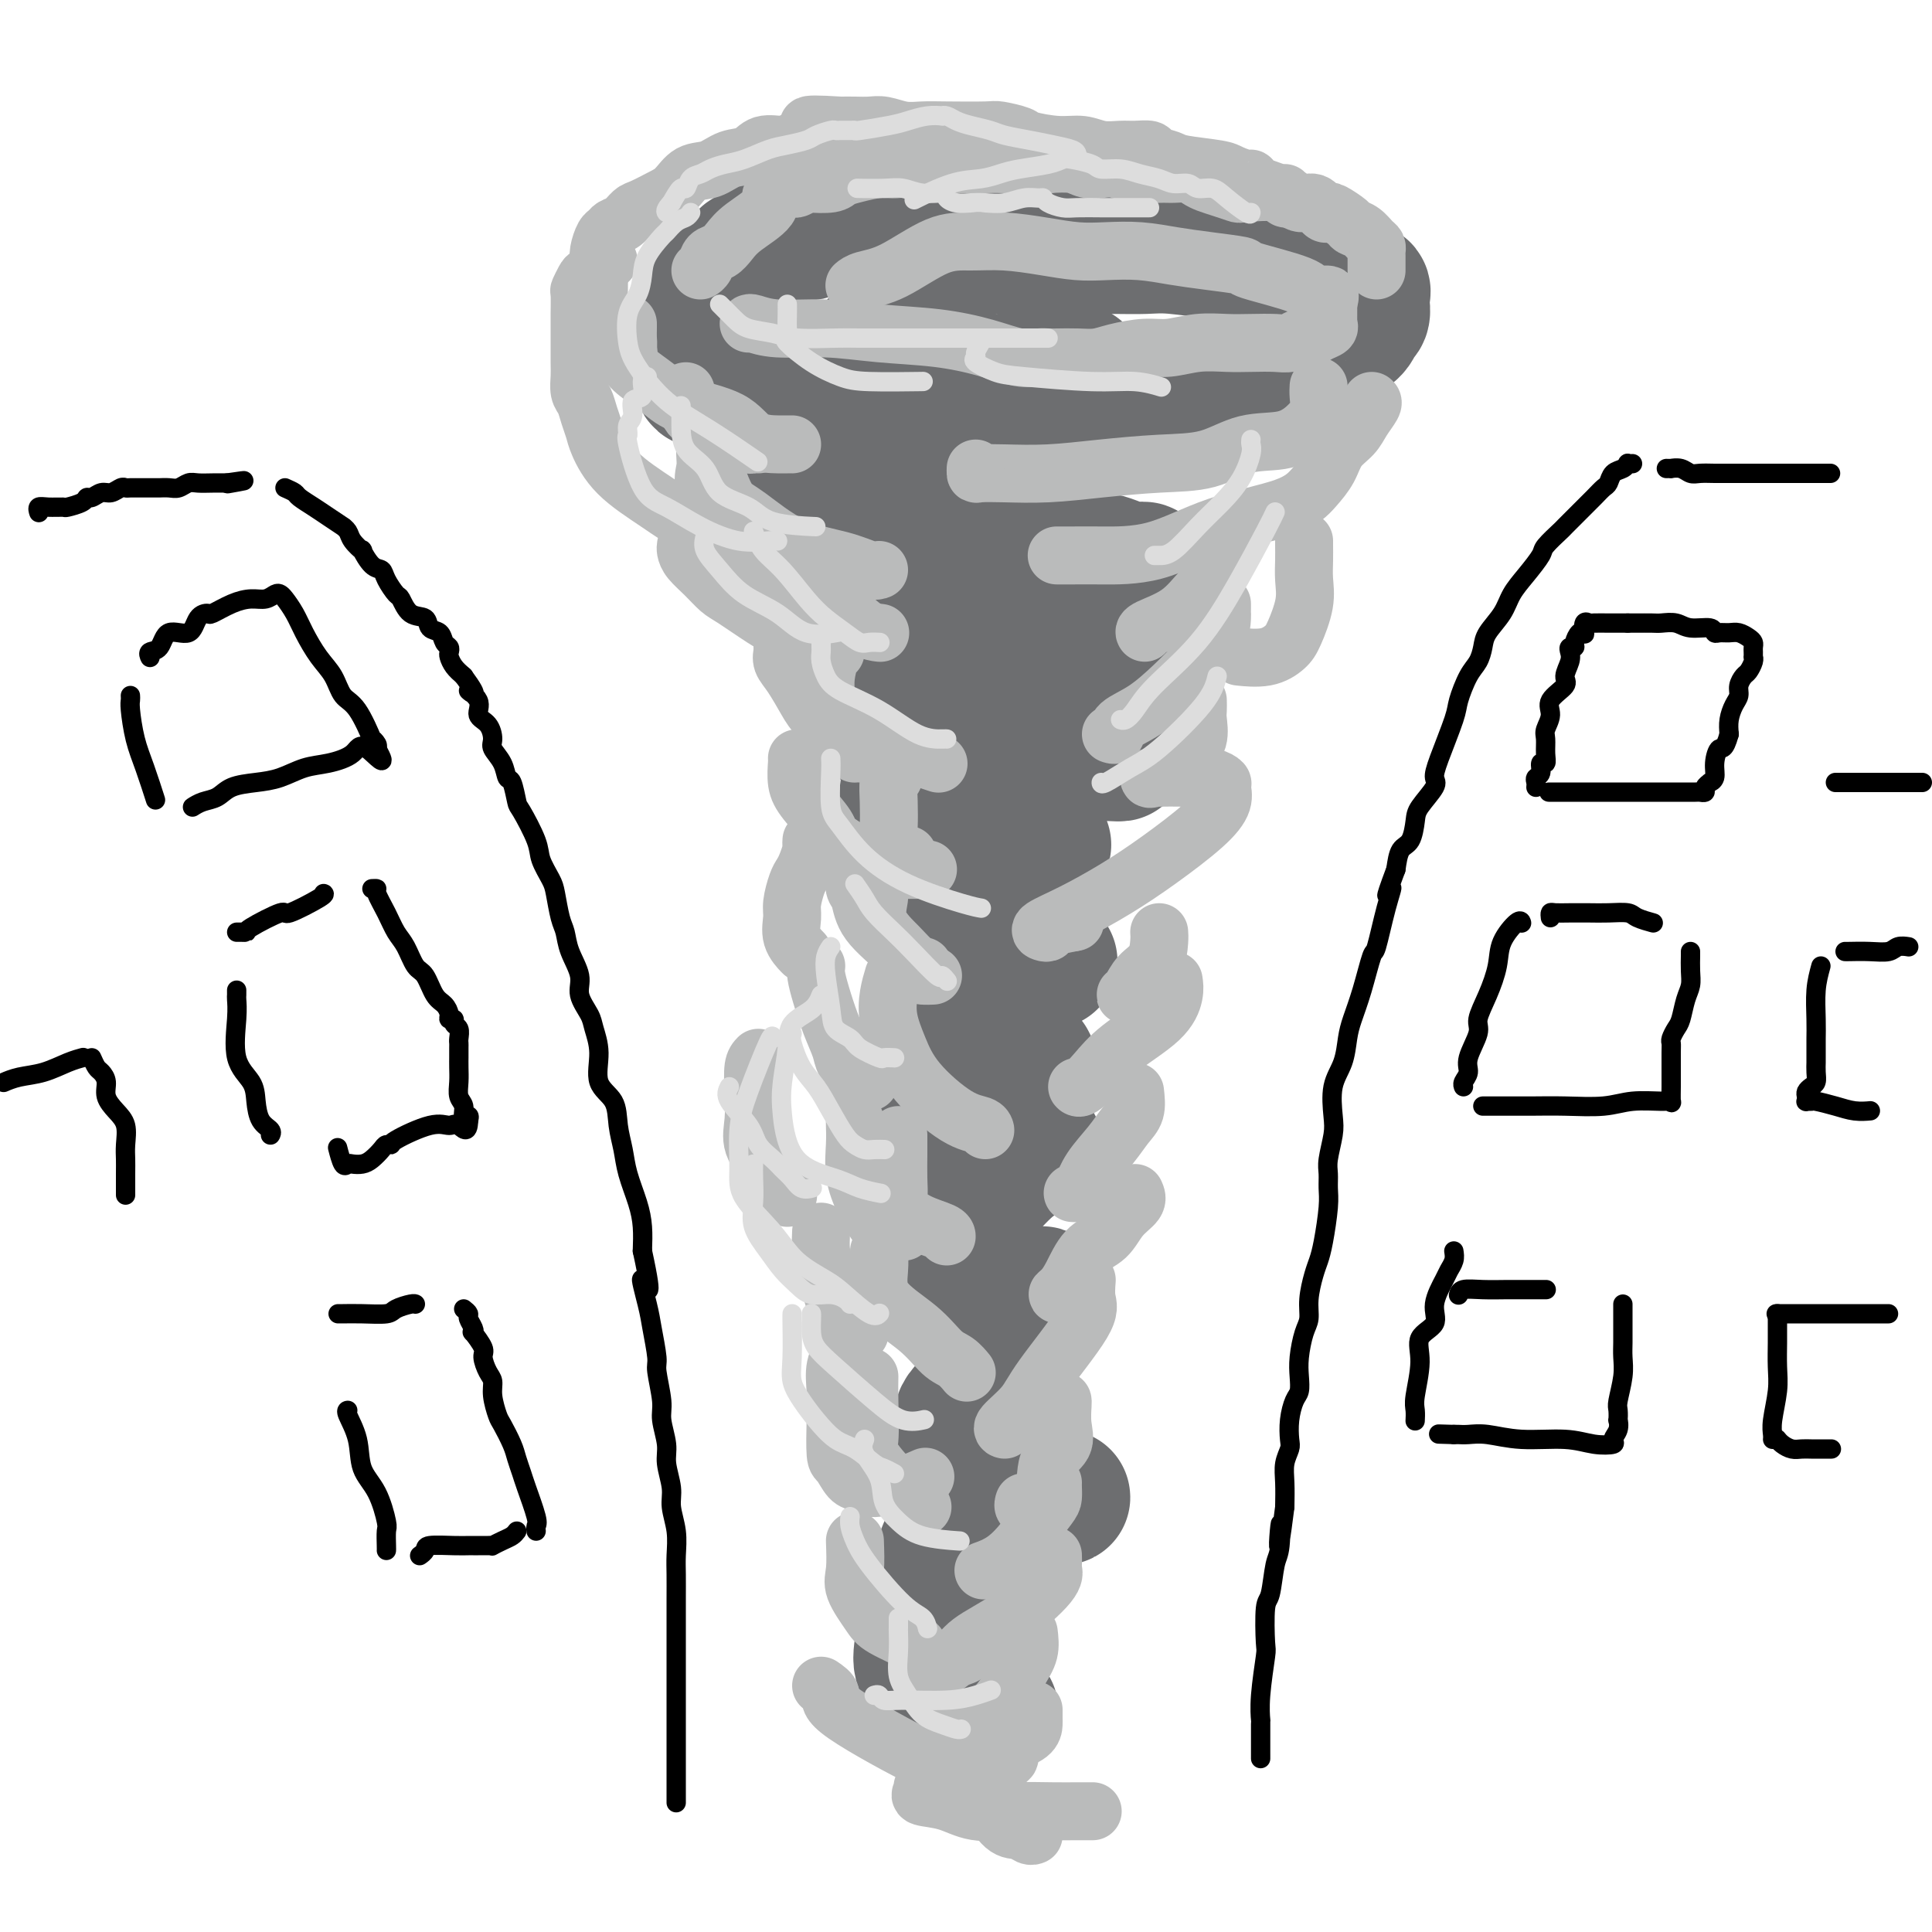 <svg viewBox='0 0 400 400' version='1.1' xmlns='http://www.w3.org/2000/svg' xmlns:xlink='http://www.w3.org/1999/xlink'><g fill='none' stroke='rgb(0,0,0)' stroke-width='4' stroke-linecap='round' stroke-linejoin='round'><path d='M8,106c0.037,0.114 0.074,0.227 0,0c-0.074,-0.227 -0.258,-0.796 0,-1c0.258,-0.204 0.958,-0.045 2,0c1.042,0.045 2.425,-0.025 3,0c0.575,0.025 0.342,0.146 1,0c0.658,-0.146 2.206,-0.560 3,-1c0.794,-0.440 0.832,-0.906 1,-1c0.168,-0.094 0.465,0.185 1,0c0.535,-0.185 1.308,-0.834 2,-1c0.692,-0.166 1.303,0.152 2,0c0.697,-0.152 1.481,-0.773 2,-1c0.519,-0.227 0.773,-0.061 1,0c0.227,0.061 0.427,0.016 1,0c0.573,-0.016 1.518,-0.005 2,0c0.482,0.005 0.499,0.002 1,0c0.501,-0.002 1.485,-0.004 2,0c0.515,0.004 0.560,0.015 1,0c0.440,-0.015 1.276,-0.057 2,0c0.724,0.057 1.338,0.211 2,0c0.662,-0.211 1.373,-0.789 2,-1c0.627,-0.211 1.169,-0.057 2,0c0.831,0.057 1.952,0.016 3,0c1.048,-0.016 2.024,-0.008 3,0'/><path d='M47,100c6.289,-0.933 2.511,-0.267 1,0c-1.511,0.267 -0.756,0.133 0,0'/><path d='M59,101c0.805,0.358 1.611,0.717 2,1c0.389,0.283 0.362,0.492 1,1c0.638,0.508 1.940,1.315 3,2c1.060,0.685 1.879,1.246 3,2c1.121,0.754 2.543,1.699 3,2c0.457,0.301 -0.051,-0.041 0,0c0.051,0.041 0.660,0.467 1,1c0.340,0.533 0.410,1.175 1,2c0.590,0.825 1.701,1.833 2,2c0.299,0.167 -0.214,-0.508 0,0c0.214,0.508 1.156,2.200 2,3c0.844,0.800 1.590,0.709 2,1c0.410,0.291 0.485,0.966 1,2c0.515,1.034 1.471,2.428 2,3c0.529,0.572 0.632,0.323 1,1c0.368,0.677 1.001,2.279 2,3c0.999,0.721 2.362,0.560 3,1c0.638,0.440 0.549,1.480 1,2c0.451,0.520 1.441,0.520 2,1c0.559,0.480 0.688,1.441 1,2c0.312,0.559 0.807,0.716 1,1c0.193,0.284 0.083,0.695 0,1c-0.083,0.305 -0.138,0.505 0,1c0.138,0.495 0.468,1.284 1,2c0.532,0.716 1.266,1.358 2,2'/><path d='M96,140c3.965,5.397 1.378,3.389 1,3c-0.378,-0.389 1.452,0.840 2,2c0.548,1.160 -0.186,2.253 0,3c0.186,0.747 1.293,1.150 2,2c0.707,0.850 1.015,2.147 1,3c-0.015,0.853 -0.354,1.262 0,2c0.354,0.738 1.402,1.804 2,3c0.598,1.196 0.745,2.522 1,3c0.255,0.478 0.616,0.108 1,1c0.384,0.892 0.789,3.047 1,4c0.211,0.953 0.228,0.703 1,2c0.772,1.297 2.301,4.140 3,6c0.699,1.860 0.569,2.738 1,4c0.431,1.262 1.424,2.909 2,4c0.576,1.091 0.737,1.625 1,3c0.263,1.375 0.629,3.592 1,5c0.371,1.408 0.747,2.008 1,3c0.253,0.992 0.382,2.375 1,4c0.618,1.625 1.725,3.493 2,5c0.275,1.507 -0.283,2.654 0,4c0.283,1.346 1.407,2.890 2,4c0.593,1.110 0.655,1.787 1,3c0.345,1.213 0.971,2.963 1,5c0.029,2.037 -0.540,4.360 0,6c0.540,1.640 2.190,2.598 3,4c0.810,1.402 0.781,3.248 1,5c0.219,1.752 0.686,3.409 1,5c0.314,1.591 0.476,3.117 1,5c0.524,1.883 1.410,4.122 2,6c0.590,1.878 0.883,3.394 1,5c0.117,1.606 0.059,3.303 0,5'/><path d='M133,259c2.735,12.560 0.574,6.961 0,6c-0.574,-0.961 0.439,2.715 1,5c0.561,2.285 0.671,3.180 1,5c0.329,1.820 0.877,4.567 1,6c0.123,1.433 -0.178,1.554 0,3c0.178,1.446 0.836,4.217 1,6c0.164,1.783 -0.167,2.576 0,4c0.167,1.424 0.833,3.478 1,5c0.167,1.522 -0.166,2.511 0,4c0.166,1.489 0.829,3.478 1,5c0.171,1.522 -0.150,2.576 0,4c0.150,1.424 0.772,3.217 1,5c0.228,1.783 0.061,3.555 0,5c-0.061,1.445 -0.016,2.565 0,4c0.016,1.435 0.004,3.187 0,5c-0.004,1.813 -0.001,3.686 0,5c0.001,1.314 0.000,2.069 0,4c-0.000,1.931 -0.000,5.037 0,7c0.000,1.963 0.000,2.783 0,4c-0.000,1.217 -0.000,2.832 0,4c0.000,1.168 0.000,1.890 0,3c-0.000,1.110 -0.000,2.610 0,4c0.000,1.390 0.000,2.672 0,4c-0.000,1.328 -0.000,2.704 0,4c0.000,1.296 0.000,2.513 0,3c-0.000,0.487 -0.000,0.243 0,0'/><path d='M379,98c-0.333,0.000 -0.667,0.000 -1,0c-0.333,-0.000 -0.667,-0.000 -1,0c-0.333,0.000 -0.666,0.000 -1,0c-0.334,-0.000 -0.670,-0.000 -1,0c-0.330,0.000 -0.655,0.000 -1,0c-0.345,-0.000 -0.711,-0.000 -1,0c-0.289,0.000 -0.502,0.000 -1,0c-0.498,-0.000 -1.280,-0.000 -2,0c-0.720,0.000 -1.376,0.000 -2,0c-0.624,-0.000 -1.214,-0.000 -2,0c-0.786,0.000 -1.768,0.000 -2,0c-0.232,-0.000 0.286,-0.000 0,0c-0.286,0.000 -1.378,0.000 -2,0c-0.622,-0.000 -0.775,-0.000 -1,0c-0.225,0.000 -0.522,0.001 -1,0c-0.478,-0.001 -1.139,-0.004 -2,0c-0.861,0.004 -1.923,0.015 -3,0c-1.077,-0.015 -2.168,-0.057 -3,0c-0.832,0.057 -1.403,0.211 -2,0c-0.597,-0.211 -1.218,-0.789 -2,-1c-0.782,-0.211 -1.725,-0.057 -2,0c-0.275,0.057 0.118,0.015 0,0c-0.118,-0.015 -0.748,-0.004 -1,0c-0.252,0.004 -0.126,0.002 0,0'/><path d='M338,96c-0.439,0.026 -0.877,0.052 -1,0c-0.123,-0.052 0.070,-0.184 0,0c-0.070,0.184 -0.403,0.682 -1,1c-0.597,0.318 -1.460,0.457 -2,1c-0.540,0.543 -0.758,1.491 -1,2c-0.242,0.509 -0.507,0.578 -1,1c-0.493,0.422 -1.215,1.196 -2,2c-0.785,0.804 -1.633,1.637 -2,2c-0.367,0.363 -0.254,0.256 -1,1c-0.746,0.744 -2.352,2.341 -3,3c-0.648,0.659 -0.338,0.381 -1,1c-0.662,0.619 -2.298,2.135 -3,3c-0.702,0.865 -0.472,1.078 -1,2c-0.528,0.922 -1.815,2.553 -3,4c-1.185,1.447 -2.267,2.709 -3,4c-0.733,1.291 -1.116,2.612 -2,4c-0.884,1.388 -2.268,2.844 -3,4c-0.732,1.156 -0.810,2.013 -1,3c-0.190,0.987 -0.492,2.105 -1,3c-0.508,0.895 -1.223,1.567 -2,3c-0.777,1.433 -1.617,3.628 -2,5c-0.383,1.372 -0.309,1.922 -1,4c-0.691,2.078 -2.146,5.685 -3,8c-0.854,2.315 -1.106,3.338 -1,4c0.106,0.662 0.572,0.963 0,2c-0.572,1.037 -2.181,2.811 -3,4c-0.819,1.189 -0.848,1.793 -1,3c-0.152,1.207 -0.425,3.017 -1,4c-0.575,0.983 -1.450,1.138 -2,2c-0.550,0.862 -0.775,2.431 -1,4'/><path d='M289,180c-3.135,8.371 -1.473,4.800 -1,4c0.473,-0.800 -0.244,1.171 -1,4c-0.756,2.829 -1.551,6.517 -2,8c-0.449,1.483 -0.553,0.763 -1,2c-0.447,1.237 -1.238,4.432 -2,7c-0.762,2.568 -1.497,4.508 -2,6c-0.503,1.492 -0.775,2.536 -1,4c-0.225,1.464 -0.404,3.347 -1,5c-0.596,1.653 -1.610,3.075 -2,5c-0.390,1.925 -0.157,4.353 0,6c0.157,1.647 0.239,2.513 0,4c-0.239,1.487 -0.799,3.594 -1,5c-0.201,1.406 -0.043,2.109 0,3c0.043,0.891 -0.030,1.969 0,3c0.030,1.031 0.162,2.015 0,4c-0.162,1.985 -0.617,4.972 -1,7c-0.383,2.028 -0.694,3.097 -1,4c-0.306,0.903 -0.608,1.641 -1,3c-0.392,1.359 -0.876,3.339 -1,5c-0.124,1.661 0.111,3.001 0,4c-0.111,0.999 -0.568,1.655 -1,3c-0.432,1.345 -0.837,3.377 -1,5c-0.163,1.623 -0.082,2.837 0,4c0.082,1.163 0.167,2.275 0,3c-0.167,0.725 -0.584,1.064 -1,2c-0.416,0.936 -0.829,2.468 -1,4c-0.171,1.532 -0.098,3.062 0,4c0.098,0.938 0.222,1.282 0,2c-0.222,0.718 -0.791,1.809 -1,3c-0.209,1.191 -0.060,2.483 0,4c0.060,1.517 0.030,3.258 0,5'/><path d='M266,312c-1.787,14.162 -1.253,6.069 -1,4c0.253,-2.069 0.225,1.888 0,4c-0.225,2.112 -0.648,2.381 -1,4c-0.352,1.619 -0.634,4.588 -1,6c-0.366,1.412 -0.816,1.266 -1,3c-0.184,1.734 -0.102,5.349 0,7c0.102,1.651 0.223,1.340 0,3c-0.223,1.660 -0.792,5.292 -1,8c-0.208,2.708 -0.056,4.491 0,5c0.056,0.509 0.015,-0.255 0,1c-0.015,1.255 -0.004,4.530 0,6c0.004,1.470 0.001,1.134 0,1c-0.001,-0.134 -0.001,-0.067 0,0'/><path d='M318,163c0.033,-0.323 0.065,-0.645 0,-1c-0.065,-0.355 -0.228,-0.741 0,-1c0.228,-0.259 0.846,-0.391 1,-1c0.154,-0.609 -0.156,-1.695 0,-2c0.156,-0.305 0.778,0.172 1,0c0.222,-0.172 0.042,-0.993 0,-2c-0.042,-1.007 0.053,-2.199 0,-3c-0.053,-0.801 -0.254,-1.211 0,-2c0.254,-0.789 0.961,-1.958 1,-3c0.039,-1.042 -0.592,-1.956 0,-3c0.592,-1.044 2.406,-2.217 3,-3c0.594,-0.783 -0.033,-1.176 0,-2c0.033,-0.824 0.726,-2.079 1,-3c0.274,-0.921 0.129,-1.508 0,-2c-0.129,-0.492 -0.241,-0.889 0,-1c0.241,-0.111 0.835,0.063 1,0c0.165,-0.063 -0.100,-0.364 0,-1c0.100,-0.636 0.566,-1.606 1,-2c0.434,-0.394 0.835,-0.211 1,0c0.165,0.211 0.093,0.449 0,0c-0.093,-0.449 -0.209,-1.584 0,-2c0.209,-0.416 0.742,-0.111 1,0c0.258,0.111 0.240,0.030 1,0c0.760,-0.030 2.296,-0.008 3,0c0.704,0.008 0.574,0.002 1,0c0.426,-0.002 1.407,-0.001 2,0c0.593,0.001 0.796,0.000 1,0'/><path d='M337,129c1.530,0.001 1.356,0.004 2,0c0.644,-0.004 2.106,-0.016 3,0c0.894,0.016 1.220,0.061 2,0c0.780,-0.061 2.015,-0.227 3,0c0.985,0.227 1.720,0.846 3,1c1.280,0.154 3.105,-0.156 4,0c0.895,0.156 0.859,0.777 1,1c0.141,0.223 0.458,0.049 1,0c0.542,-0.049 1.308,0.028 2,0c0.692,-0.028 1.310,-0.163 2,0c0.690,0.163 1.453,0.622 2,1c0.547,0.378 0.878,0.675 1,1c0.122,0.325 0.033,0.677 0,1c-0.033,0.323 -0.012,0.615 0,1c0.012,0.385 0.015,0.862 0,1c-0.015,0.138 -0.046,-0.062 0,0c0.046,0.062 0.171,0.387 0,1c-0.171,0.613 -0.637,1.514 -1,2c-0.363,0.486 -0.623,0.556 -1,1c-0.377,0.444 -0.872,1.263 -1,2c-0.128,0.737 0.110,1.394 0,2c-0.110,0.606 -0.568,1.163 -1,2c-0.432,0.837 -0.838,1.953 -1,3c-0.162,1.047 -0.081,2.023 0,3'/><path d='M358,152c-1.006,3.636 -1.522,2.725 -2,3c-0.478,0.275 -0.917,1.737 -1,3c-0.083,1.263 0.189,2.328 0,3c-0.189,0.672 -0.839,0.951 -1,1c-0.161,0.049 0.166,-0.130 0,0c-0.166,0.130 -0.827,0.571 -1,1c-0.173,0.429 0.142,0.847 0,1c-0.142,0.153 -0.741,0.041 -1,0c-0.259,-0.041 -0.179,-0.011 -1,0c-0.821,0.011 -2.543,0.003 -5,0c-2.457,-0.003 -5.650,-0.001 -9,0c-3.350,0.001 -6.857,0.000 -9,0c-2.143,-0.000 -2.923,-0.000 -4,0c-1.077,0.000 -2.451,0.000 -3,0c-0.549,-0.000 -0.275,-0.000 0,0'/><path d='M315,191c0.027,0.091 0.054,0.182 0,0c-0.054,-0.182 -0.191,-0.638 -1,0c-0.809,0.638 -2.292,2.370 -3,4c-0.708,1.630 -0.642,3.157 -1,5c-0.358,1.843 -1.138,4.002 -2,6c-0.862,1.998 -1.804,3.834 -2,5c-0.196,1.166 0.354,1.661 0,3c-0.354,1.339 -1.611,3.522 -2,5c-0.389,1.478 0.092,2.252 0,3c-0.092,0.748 -0.755,1.471 -1,2c-0.245,0.529 -0.070,0.866 0,1c0.070,0.134 0.035,0.067 0,0'/><path d='M321,190c-0.048,-0.423 -0.096,-0.845 0,-1c0.096,-0.155 0.337,-0.042 1,0c0.663,0.042 1.748,0.014 3,0c1.252,-0.014 2.673,-0.014 4,0c1.327,0.014 2.562,0.042 4,0c1.438,-0.042 3.079,-0.155 4,0c0.921,0.155 1.123,0.578 2,1c0.877,0.422 2.428,0.844 3,1c0.572,0.156 0.163,0.044 0,0c-0.163,-0.044 -0.082,-0.022 0,0'/><path d='M350,197c0.006,0.157 0.013,0.315 0,1c-0.013,0.685 -0.045,1.898 0,3c0.045,1.102 0.166,2.092 0,3c-0.166,0.908 -0.619,1.735 -1,3c-0.381,1.265 -0.691,2.969 -1,4c-0.309,1.031 -0.619,1.390 -1,2c-0.381,0.610 -0.834,1.471 -1,2c-0.166,0.529 -0.045,0.728 0,1c0.045,0.272 0.013,0.619 0,2c-0.013,1.381 -0.006,3.796 0,5c0.006,1.204 0.011,1.197 0,2c-0.011,0.803 -0.040,2.415 0,3c0.040,0.585 0.148,0.143 0,0c-0.148,-0.143 -0.551,0.014 -2,0c-1.449,-0.014 -3.946,-0.200 -6,0c-2.054,0.200 -3.667,0.786 -6,1c-2.333,0.214 -5.385,0.057 -8,0c-2.615,-0.057 -4.792,-0.015 -7,0c-2.208,0.015 -4.448,0.004 -6,0c-1.552,-0.004 -2.418,-0.001 -3,0c-0.582,0.001 -0.881,0.000 -1,0c-0.119,-0.000 -0.060,-0.000 0,0'/><path d='M301,259c0.101,0.646 0.202,1.293 0,2c-0.202,0.707 -0.707,1.476 -1,2c-0.293,0.524 -0.375,0.804 -1,2c-0.625,1.196 -1.793,3.307 -2,5c-0.207,1.693 0.547,2.967 0,4c-0.547,1.033 -2.395,1.825 -3,3c-0.605,1.175 0.034,2.732 0,5c-0.034,2.268 -0.741,5.247 -1,7c-0.259,1.753 -0.070,2.280 0,3c0.070,0.720 0.020,1.634 0,2c-0.020,0.366 -0.010,0.183 0,0'/><path d='M302,268c-0.027,0.113 -0.055,0.226 0,0c0.055,-0.226 0.192,-0.793 1,-1c0.808,-0.207 2.287,-0.056 4,0c1.713,0.056 3.660,0.015 5,0c1.340,-0.015 2.072,-0.004 3,0c0.928,0.004 2.053,0.001 3,0c0.947,-0.001 1.717,-0.000 2,0c0.283,0.000 0.081,0.000 0,0c-0.081,-0.000 -0.040,-0.000 0,0'/><path d='M336,270c-0.000,0.381 -0.000,0.762 0,1c0.000,0.238 0.001,0.333 0,1c-0.001,0.667 -0.004,1.905 0,3c0.004,1.095 0.015,2.046 0,3c-0.015,0.954 -0.057,1.910 0,3c0.057,1.090 0.211,2.315 0,4c-0.211,1.685 -0.787,3.830 -1,5c-0.213,1.170 -0.062,1.364 0,2c0.062,0.636 0.034,1.715 0,2c-0.034,0.285 -0.073,-0.224 0,0c0.073,0.224 0.257,1.180 0,2c-0.257,0.820 -0.954,1.503 -1,2c-0.046,0.497 0.561,0.809 0,1c-0.561,0.191 -2.289,0.261 -4,0c-1.711,-0.261 -3.404,-0.855 -6,-1c-2.596,-0.145 -6.096,0.157 -9,0c-2.904,-0.157 -5.211,-0.774 -7,-1c-1.789,-0.226 -3.058,-0.061 -4,0c-0.942,0.061 -1.555,0.017 -2,0c-0.445,-0.017 -0.723,-0.009 -1,0'/><path d='M301,297c-5.500,-0.167 -2.750,-0.083 0,0'/><path d='M380,162c0.706,0.000 1.411,0.000 2,0c0.589,0.000 1.061,0.000 2,0c0.939,0.000 2.346,0.000 4,0c1.654,0.000 3.554,0.000 5,0c1.446,0.000 2.439,0.000 3,0c0.561,0.000 0.689,0.000 1,0c0.311,0.000 0.803,0.000 1,0c0.197,0.000 0.098,0.000 0,0'/><path d='M377,200c-0.423,1.548 -0.845,3.096 -1,5c-0.155,1.904 -0.041,4.163 0,6c0.041,1.837 0.011,3.251 0,4c-0.011,0.749 -0.003,0.833 0,1c0.003,0.167 0.002,0.416 0,1c-0.002,0.584 -0.003,1.504 0,2c0.003,0.496 0.011,0.567 0,1c-0.011,0.433 -0.042,1.229 0,2c0.042,0.771 0.155,1.517 0,2c-0.155,0.483 -0.578,0.704 -1,1c-0.422,0.296 -0.841,0.668 -1,1c-0.159,0.332 -0.056,0.624 0,1c0.056,0.376 0.065,0.836 0,1c-0.065,0.164 -0.205,0.034 0,0c0.205,-0.034 0.756,0.029 1,0c0.244,-0.029 0.181,-0.152 1,0c0.819,0.152 2.518,0.577 4,1c1.482,0.423 2.745,0.845 4,1c1.255,0.155 2.501,0.044 3,0c0.499,-0.044 0.249,-0.022 0,0'/><path d='M368,272c0.001,0.790 0.001,1.580 0,2c-0.001,0.420 -0.004,0.468 0,1c0.004,0.532 0.015,1.546 0,3c-0.015,1.454 -0.057,3.346 0,5c0.057,1.654 0.211,3.070 0,5c-0.211,1.930 -0.789,4.373 -1,6c-0.211,1.627 -0.057,2.438 0,3c0.057,0.562 0.016,0.875 0,1c-0.016,0.125 -0.008,0.063 0,0'/><path d='M368,272c-0.230,0.000 -0.461,0.000 0,0c0.461,0.000 1.612,0.000 3,0c1.388,0.000 3.013,-0.000 5,0c1.987,0.000 4.336,0.000 6,0c1.664,0.000 2.642,0.000 4,0c1.358,0.000 3.096,0.000 4,0c0.904,0.000 0.972,0.000 1,0c0.028,0.000 0.014,0.000 0,0'/><path d='M368,298c-0.065,-0.083 -0.131,-0.166 0,0c0.131,0.166 0.457,0.580 1,1c0.543,0.420 1.302,0.845 2,1c0.698,0.155 1.336,0.042 2,0c0.664,-0.042 1.353,-0.011 2,0c0.647,0.011 1.251,0.003 2,0c0.749,-0.003 1.643,-0.001 2,0c0.357,0.001 0.179,0.000 0,0'/><path d='M382,197c0.079,0.008 0.158,0.016 1,0c0.842,-0.016 2.447,-0.057 4,0c1.553,0.057 3.056,0.211 4,0c0.944,-0.211 1.331,-0.788 2,-1c0.669,-0.212 1.620,-0.061 2,0c0.380,0.061 0.190,0.030 0,0'/><path d='M31,136c0.052,0.109 0.105,0.218 0,0c-0.105,-0.218 -0.366,-0.762 0,-1c0.366,-0.238 1.359,-0.169 2,-1c0.641,-0.831 0.929,-2.561 2,-3c1.071,-0.439 2.926,0.412 4,0c1.074,-0.412 1.368,-2.086 2,-3c0.632,-0.914 1.601,-1.067 2,-1c0.399,0.067 0.229,0.354 1,0c0.771,-0.354 2.483,-1.349 4,-2c1.517,-0.651 2.839,-0.957 4,-1c1.161,-0.043 2.159,0.179 3,0c0.841,-0.179 1.523,-0.759 2,-1c0.477,-0.241 0.749,-0.144 1,0c0.251,0.144 0.480,0.333 1,1c0.520,0.667 1.332,1.810 2,3c0.668,1.190 1.192,2.425 2,4c0.808,1.575 1.899,3.488 3,5c1.101,1.512 2.213,2.621 3,4c0.787,1.379 1.248,3.028 2,4c0.752,0.972 1.795,1.269 3,3c1.205,1.731 2.570,4.897 3,6c0.430,1.103 -0.077,0.143 0,0c0.077,-0.143 0.736,0.531 1,1c0.264,0.469 0.132,0.735 0,1'/><path d='M78,155c2.759,4.920 -0.344,1.220 -2,0c-1.656,-1.220 -1.866,0.041 -3,1c-1.134,0.959 -3.192,1.618 -5,2c-1.808,0.382 -3.365,0.487 -5,1c-1.635,0.513 -3.347,1.432 -5,2c-1.653,0.568 -3.245,0.783 -5,1c-1.755,0.217 -3.672,0.436 -5,1c-1.328,0.564 -2.069,1.471 -3,2c-0.931,0.529 -2.054,0.678 -3,1c-0.946,0.322 -1.716,0.818 -2,1c-0.284,0.182 -0.081,0.052 0,0c0.081,-0.052 0.041,-0.026 0,0'/><path d='M27,144c0.018,0.342 0.037,0.685 0,1c-0.037,0.315 -0.129,0.604 0,2c0.129,1.396 0.478,3.900 1,6c0.522,2.100 1.218,3.796 2,6c0.782,2.204 1.652,4.915 2,6c0.348,1.085 0.174,0.542 0,0'/><path d='M49,193c0.292,-0.004 0.584,-0.009 1,0c0.416,0.009 0.956,0.030 1,0c0.044,-0.030 -0.409,-0.113 1,-1c1.409,-0.887 4.679,-2.577 6,-3c1.321,-0.423 0.694,0.423 2,0c1.306,-0.423 4.544,-2.114 6,-3c1.456,-0.886 1.130,-0.967 1,-1c-0.130,-0.033 -0.065,-0.016 0,0'/><path d='M77,184c0.471,-0.020 0.941,-0.040 1,0c0.059,0.040 -0.294,0.140 0,1c0.294,0.860 1.233,2.479 2,4c0.767,1.521 1.360,2.943 2,4c0.640,1.057 1.327,1.749 2,3c0.673,1.251 1.333,3.060 2,4c0.667,0.940 1.340,1.012 2,2c0.660,0.988 1.305,2.891 2,4c0.695,1.109 1.439,1.425 2,2c0.561,0.575 0.939,1.410 1,2c0.061,0.590 -0.194,0.935 0,1c0.194,0.065 0.837,-0.151 1,0c0.163,0.151 -0.152,0.669 0,1c0.152,0.331 0.773,0.475 1,1c0.227,0.525 0.061,1.432 0,2c-0.061,0.568 -0.016,0.799 0,1c0.016,0.201 0.005,0.374 0,1c-0.005,0.626 -0.002,1.704 0,2c0.002,0.296 0.005,-0.192 0,0c-0.005,0.192 -0.016,1.064 0,2c0.016,0.936 0.061,1.935 0,3c-0.061,1.065 -0.226,2.197 0,3c0.226,0.803 0.844,1.277 1,2c0.156,0.723 -0.150,1.695 0,2c0.150,0.305 0.757,-0.056 1,0c0.243,0.056 0.121,0.528 0,1'/><path d='M97,232c-0.058,3.154 -1.202,1.539 -2,1c-0.798,-0.539 -1.250,-0.001 -2,0c-0.750,0.001 -1.797,-0.534 -4,0c-2.203,0.534 -5.563,2.135 -7,3c-1.437,0.865 -0.951,0.992 -1,1c-0.049,0.008 -0.633,-0.103 -1,0c-0.367,0.103 -0.518,0.419 -1,1c-0.482,0.581 -1.295,1.427 -2,2c-0.705,0.573 -1.303,0.875 -2,1c-0.697,0.125 -1.493,0.075 -2,0c-0.507,-0.075 -0.723,-0.175 -1,0c-0.277,0.175 -0.613,0.624 -1,0c-0.387,-0.624 -0.825,-2.321 -1,-3c-0.175,-0.679 -0.088,-0.339 0,0'/><path d='M49,205c0.006,0.375 0.012,0.750 0,1c-0.012,0.250 -0.042,0.376 0,1c0.042,0.624 0.157,1.746 0,4c-0.157,2.254 -0.584,5.640 0,8c0.584,2.360 2.181,3.694 3,5c0.819,1.306 0.860,2.585 1,4c0.140,1.415 0.378,2.967 1,4c0.622,1.033 1.629,1.547 2,2c0.371,0.453 0.106,0.844 0,1c-0.106,0.156 -0.053,0.078 0,0'/><path d='M70,272c0.111,0.006 0.222,0.012 1,0c0.778,-0.012 2.222,-0.042 4,0c1.778,0.042 3.888,0.155 5,0c1.112,-0.155 1.226,-0.578 2,-1c0.774,-0.422 2.208,-0.844 3,-1c0.792,-0.156 0.940,-0.044 1,0c0.060,0.044 0.030,0.022 0,0'/><path d='M96,271c0.452,0.360 0.904,0.721 1,1c0.096,0.279 -0.163,0.477 0,1c0.163,0.523 0.747,1.371 1,2c0.253,0.629 0.176,1.040 0,1c-0.176,-0.040 -0.449,-0.531 0,0c0.449,0.531 1.622,2.083 2,3c0.378,0.917 -0.039,1.198 0,2c0.039,0.802 0.534,2.124 1,3c0.466,0.876 0.902,1.305 1,2c0.098,0.695 -0.143,1.655 0,3c0.143,1.345 0.668,3.074 1,4c0.332,0.926 0.469,1.049 1,2c0.531,0.951 1.456,2.731 2,4c0.544,1.269 0.706,2.027 1,3c0.294,0.973 0.720,2.159 1,3c0.280,0.841 0.415,1.336 1,3c0.585,1.664 1.621,4.498 2,6c0.379,1.502 0.102,1.674 0,2c-0.102,0.326 -0.029,0.808 0,1c0.029,0.192 0.015,0.096 0,0'/><path d='M107,317c-0.258,0.340 -0.516,0.679 -1,1c-0.484,0.321 -1.194,0.622 -2,1c-0.806,0.378 -1.708,0.833 -2,1c-0.292,0.167 0.025,0.045 0,0c-0.025,-0.045 -0.391,-0.012 -1,0c-0.609,0.012 -1.459,0.002 -2,0c-0.541,-0.002 -0.771,0.002 -1,0c-0.229,-0.002 -0.457,-0.011 -1,0c-0.543,0.011 -1.400,0.042 -3,0c-1.600,-0.042 -3.944,-0.155 -5,0c-1.056,0.155 -0.823,0.580 -1,1c-0.177,0.420 -0.765,0.834 -1,1c-0.235,0.166 -0.118,0.083 0,0'/><path d='M80,321c0.010,-0.103 0.020,-0.206 0,-1c-0.020,-0.794 -0.070,-2.279 0,-3c0.070,-0.721 0.260,-0.676 0,-2c-0.260,-1.324 -0.970,-4.015 -2,-6c-1.030,-1.985 -2.381,-3.264 -3,-5c-0.619,-1.736 -0.506,-3.929 -1,-6c-0.494,-2.071 -1.595,-4.019 -2,-5c-0.405,-0.981 -0.116,-0.995 0,-1c0.116,-0.005 0.058,-0.003 0,0'/><path d='M1,224c-0.222,0.097 -0.444,0.194 0,0c0.444,-0.194 1.556,-0.679 3,-1c1.444,-0.321 3.222,-0.478 5,-1c1.778,-0.522 3.556,-1.410 5,-2c1.444,-0.590 2.556,-0.883 3,-1c0.444,-0.117 0.222,-0.059 0,0'/><path d='M19,219c0.343,0.774 0.686,1.547 1,2c0.314,0.453 0.599,0.584 1,1c0.401,0.416 0.916,1.115 1,2c0.084,0.885 -0.265,1.956 0,3c0.265,1.044 1.143,2.063 2,3c0.857,0.937 1.694,1.793 2,3c0.306,1.207 0.082,2.765 0,4c-0.082,1.235 -0.022,2.145 0,3c0.022,0.855 0.006,1.653 0,3c-0.006,1.347 -0.002,3.242 0,4c0.002,0.758 0.001,0.379 0,0'/></g>
<g fill='none' stroke='rgb(109,110,112)' stroke-width='28' stroke-linecap='round' stroke-linejoin='round'><path d='M208,46c-0.639,-0.423 -1.278,-0.845 -2,-1c-0.722,-0.155 -1.527,-0.041 -3,0c-1.473,0.041 -3.613,0.011 -5,0c-1.387,-0.011 -2.023,-0.003 -3,0c-0.977,0.003 -2.297,0.002 -4,0c-1.703,-0.002 -3.788,-0.004 -5,0c-1.212,0.004 -1.552,0.013 -2,0c-0.448,-0.013 -1.004,-0.046 -2,0c-0.996,0.046 -2.431,0.173 -4,0c-1.569,-0.173 -3.270,-0.647 -5,0c-1.730,0.647 -3.487,2.415 -5,3c-1.513,0.585 -2.780,-0.012 -4,0c-1.220,0.012 -2.393,0.633 -3,1c-0.607,0.367 -0.649,0.480 -1,1c-0.351,0.520 -1.011,1.447 -2,2c-0.989,0.553 -2.307,0.733 -3,1c-0.693,0.267 -0.760,0.620 -2,2c-1.240,1.380 -3.653,3.788 -5,5c-1.347,1.212 -1.629,1.227 -2,2c-0.371,0.773 -0.831,2.303 -1,3c-0.169,0.697 -0.045,0.560 0,1c0.045,0.440 0.012,1.458 0,2c-0.012,0.542 -0.004,0.608 0,1c0.004,0.392 0.003,1.109 0,2c-0.003,0.891 -0.007,1.954 0,3c0.007,1.046 0.025,2.073 0,3c-0.025,0.927 -0.092,1.754 1,2c1.092,0.246 3.344,-0.089 5,0c1.656,0.089 2.715,0.601 4,1c1.285,0.399 2.796,0.685 5,1c2.204,0.315 5.102,0.657 8,1'/><path d='M168,82c4.935,1.032 5.771,1.114 8,1c2.229,-0.114 5.850,-0.422 9,0c3.150,0.422 5.829,1.574 9,2c3.171,0.426 6.833,0.125 10,0c3.167,-0.125 5.838,-0.074 8,0c2.162,0.074 3.814,0.171 6,0c2.186,-0.171 4.907,-0.609 8,-1c3.093,-0.391 6.560,-0.734 9,-1c2.440,-0.266 3.854,-0.455 6,-1c2.146,-0.545 5.025,-1.445 7,-2c1.975,-0.555 3.046,-0.764 5,-1c1.954,-0.236 4.792,-0.501 7,-1c2.208,-0.499 3.786,-1.234 5,-2c1.214,-0.766 2.063,-1.563 3,-2c0.937,-0.437 1.960,-0.515 3,-1c1.040,-0.485 2.096,-1.377 3,-2c0.904,-0.623 1.658,-0.978 2,-1c0.342,-0.022 0.274,0.289 1,0c0.726,-0.289 2.247,-1.176 3,-2c0.753,-0.824 0.738,-1.584 1,-2c0.262,-0.416 0.802,-0.489 1,-1c0.198,-0.511 0.055,-1.461 0,-2c-0.055,-0.539 -0.022,-0.666 0,-1c0.022,-0.334 0.031,-0.876 0,-1c-0.031,-0.124 -0.103,0.170 0,0c0.103,-0.170 0.381,-0.802 0,-1c-0.381,-0.198 -1.422,0.040 -2,0c-0.578,-0.040 -0.694,-0.357 -1,-1c-0.306,-0.643 -0.802,-1.612 -2,-2c-1.198,-0.388 -3.099,-0.194 -5,0'/><path d='M272,57c-1.634,-0.554 -3.219,-1.938 -5,-3c-1.781,-1.062 -3.759,-1.801 -6,-2c-2.241,-0.199 -4.747,0.143 -8,0c-3.253,-0.143 -7.253,-0.770 -10,-1c-2.747,-0.230 -4.240,-0.061 -6,0c-1.760,0.061 -3.785,0.016 -6,0c-2.215,-0.016 -4.618,-0.003 -7,0c-2.382,0.003 -4.743,-0.003 -7,0c-2.257,0.003 -4.408,0.015 -7,0c-2.592,-0.015 -5.623,-0.056 -8,0c-2.377,0.056 -4.101,0.211 -6,1c-1.899,0.789 -3.973,2.212 -5,3c-1.027,0.788 -1.008,0.939 -1,1c0.008,0.061 0.004,0.030 0,0'/><path d='M182,71c1.025,0.796 2.051,1.592 3,2c0.949,0.408 1.822,0.428 3,1c1.178,0.572 2.661,1.697 4,2c1.339,0.303 2.534,-0.216 4,0c1.466,0.216 3.201,1.168 5,2c1.799,0.832 3.661,1.543 7,2c3.339,0.457 8.156,0.659 12,1c3.844,0.341 6.715,0.821 11,1c4.285,0.179 9.985,0.058 13,0c3.015,-0.058 3.344,-0.054 4,0c0.656,0.054 1.640,0.159 2,0c0.360,-0.159 0.097,-0.581 0,-1c-0.097,-0.419 -0.028,-0.834 0,-1c0.028,-0.166 0.014,-0.083 0,0'/><path d='M223,77c-1.462,-0.276 -2.924,-0.551 -6,0c-3.076,0.551 -7.764,1.930 -15,3c-7.236,1.070 -17.018,1.833 -23,3c-5.982,1.167 -8.163,2.738 -11,4c-2.837,1.262 -6.329,2.217 -8,3c-1.671,0.783 -1.521,1.396 -2,2c-0.479,0.604 -1.587,1.198 -2,2c-0.413,0.802 -0.130,1.810 0,2c0.130,0.190 0.108,-0.440 0,0c-0.108,0.440 -0.301,1.950 0,3c0.301,1.050 1.097,1.640 2,2c0.903,0.360 1.912,0.491 3,1c1.088,0.509 2.256,1.398 4,2c1.744,0.602 4.065,0.919 6,1c1.935,0.081 3.483,-0.072 7,0c3.517,0.072 9.002,0.370 12,0c2.998,-0.370 3.507,-1.408 5,-2c1.493,-0.592 3.968,-0.737 5,-1c1.032,-0.263 0.620,-0.645 1,-1c0.380,-0.355 1.553,-0.685 2,-1c0.447,-0.315 0.168,-0.617 0,-1c-0.168,-0.383 -0.224,-0.847 0,-1c0.224,-0.153 0.727,0.006 1,0c0.273,-0.006 0.315,-0.178 -1,0c-1.315,0.178 -3.988,0.705 -8,2c-4.012,1.295 -9.364,3.357 -13,5c-3.636,1.643 -5.556,2.865 -7,4c-1.444,1.135 -2.413,2.181 -3,3c-0.587,0.819 -0.794,1.409 -1,2'/><path d='M171,114c-1.907,1.709 -1.175,1.481 0,2c1.175,0.519 2.791,1.785 5,3c2.209,1.215 5.009,2.379 10,3c4.991,0.621 12.172,0.700 17,1c4.828,0.300 7.304,0.822 11,1c3.696,0.178 8.614,0.011 12,0c3.386,-0.011 5.240,0.132 7,0c1.760,-0.132 3.425,-0.541 4,-1c0.575,-0.459 0.061,-0.970 0,-2c-0.061,-1.030 0.331,-2.579 0,-3c-0.331,-0.421 -1.385,0.286 -3,0c-1.615,-0.286 -3.791,-1.567 -6,-2c-2.209,-0.433 -4.451,-0.019 -7,0c-2.549,0.019 -5.405,-0.357 -8,0c-2.595,0.357 -4.931,1.447 -7,3c-2.069,1.553 -3.873,3.569 -5,5c-1.127,1.431 -1.578,2.278 -2,3c-0.422,0.722 -0.817,1.319 0,2c0.817,0.681 2.845,1.447 4,2c1.155,0.553 1.437,0.892 4,1c2.563,0.108 7.408,-0.016 11,0c3.592,0.016 5.930,0.171 8,0c2.070,-0.171 3.872,-0.669 5,-1c1.128,-0.331 1.583,-0.495 2,-1c0.417,-0.505 0.797,-1.351 1,-2c0.203,-0.649 0.228,-1.099 0,-2c-0.228,-0.901 -0.711,-2.252 -2,-3c-1.289,-0.748 -3.386,-0.894 -5,-1c-1.614,-0.106 -2.747,-0.173 -5,0c-2.253,0.173 -5.627,0.587 -9,1'/><path d='M213,123c-4.530,0.654 -6.354,2.289 -9,4c-2.646,1.711 -6.113,3.499 -10,6c-3.887,2.501 -8.194,5.716 -10,8c-1.806,2.284 -1.113,3.639 -1,5c0.113,1.361 -0.356,2.729 0,4c0.356,1.271 1.538,2.446 4,3c2.462,0.554 6.204,0.489 10,1c3.796,0.511 7.644,1.599 12,2c4.356,0.401 9.219,0.115 13,0c3.781,-0.115 6.481,-0.058 8,0c1.519,0.058 1.857,0.117 2,0c0.143,-0.117 0.089,-0.412 0,-1c-0.089,-0.588 -0.215,-1.471 -1,-2c-0.785,-0.529 -2.230,-0.704 -5,-1c-2.770,-0.296 -6.865,-0.712 -10,-1c-3.135,-0.288 -5.310,-0.447 -8,0c-2.690,0.447 -5.896,1.499 -9,3c-3.104,1.501 -6.107,3.452 -8,5c-1.893,1.548 -2.677,2.695 -3,4c-0.323,1.305 -0.183,2.770 0,4c0.183,1.230 0.411,2.225 2,3c1.589,0.775 4.538,1.328 7,2c2.462,0.672 4.435,1.462 7,2c2.565,0.538 5.720,0.824 8,1c2.280,0.176 3.683,0.243 4,0c0.317,-0.243 -0.453,-0.796 -1,-1c-0.547,-0.204 -0.871,-0.058 -2,0c-1.129,0.058 -3.065,0.029 -5,0'/><path d='M208,174c-2.321,0.024 -4.124,0.583 -6,2c-1.876,1.417 -3.825,3.691 -5,5c-1.175,1.309 -1.575,1.653 -2,3c-0.425,1.347 -0.876,3.698 -1,5c-0.124,1.302 0.079,1.554 0,2c-0.079,0.446 -0.439,1.086 1,2c1.439,0.914 4.676,2.101 7,3c2.324,0.899 3.735,1.508 6,2c2.265,0.492 5.383,0.867 7,1c1.617,0.133 1.732,0.025 2,0c0.268,-0.025 0.687,0.032 0,0c-0.687,-0.032 -2.480,-0.154 -4,0c-1.520,0.154 -2.765,0.583 -5,1c-2.235,0.417 -5.459,0.820 -8,2c-2.541,1.180 -4.400,3.136 -5,4c-0.600,0.864 0.058,0.635 0,1c-0.058,0.365 -0.833,1.322 0,3c0.833,1.678 3.275,4.075 5,5c1.725,0.925 2.732,0.377 4,1c1.268,0.623 2.797,2.416 4,3c1.203,0.584 2.079,-0.040 3,0c0.921,0.040 1.886,0.743 2,1c0.114,0.257 -0.623,0.069 -1,0c-0.377,-0.069 -0.393,-0.020 -1,0c-0.607,0.020 -1.803,0.010 -3,0'/><path d='M208,220c-0.824,-0.030 -1.383,-0.605 -3,0c-1.617,0.605 -4.293,2.388 -6,4c-1.707,1.612 -2.446,3.051 -3,4c-0.554,0.949 -0.922,1.407 -1,2c-0.078,0.593 0.134,1.322 0,2c-0.134,0.678 -0.614,1.307 0,2c0.614,0.693 2.324,1.452 4,2c1.676,0.548 3.320,0.885 5,1c1.680,0.115 3.397,0.008 5,0c1.603,-0.008 3.092,0.083 4,0c0.908,-0.083 1.235,-0.339 1,0c-0.235,0.339 -1.032,1.274 -2,2c-0.968,0.726 -2.108,1.242 -4,3c-1.892,1.758 -4.537,4.759 -7,7c-2.463,2.241 -4.744,3.722 -6,5c-1.256,1.278 -1.488,2.353 -1,4c0.488,1.647 1.697,3.866 2,5c0.303,1.134 -0.299,1.182 3,2c3.299,0.818 10.500,2.404 14,3c3.500,0.596 3.299,0.201 3,0c-0.299,-0.201 -0.696,-0.208 -1,0c-0.304,0.208 -0.515,0.631 -1,1c-0.485,0.369 -1.242,0.685 -2,1'/><path d='M212,270c-0.906,0.540 -1.171,0.889 -2,2c-0.829,1.111 -2.223,2.984 -3,4c-0.777,1.016 -0.938,1.176 -1,2c-0.062,0.824 -0.027,2.312 0,3c0.027,0.688 0.045,0.577 0,1c-0.045,0.423 -0.154,1.381 0,2c0.154,0.619 0.572,0.899 1,1c0.428,0.101 0.866,0.022 1,0c0.134,-0.022 -0.037,0.014 0,0c0.037,-0.014 0.283,-0.079 0,0c-0.283,0.079 -1.094,0.300 -2,1c-0.906,0.700 -1.906,1.877 -3,3c-1.094,1.123 -2.282,2.191 -3,3c-0.718,0.809 -0.965,1.358 -1,2c-0.035,0.642 0.143,1.377 0,2c-0.143,0.623 -0.607,1.133 1,3c1.607,1.867 5.285,5.091 8,7c2.715,1.909 4.467,2.504 6,3c1.533,0.496 2.848,0.894 4,1c1.152,0.106 2.142,-0.079 2,0c-0.142,0.079 -1.417,0.422 -3,0c-1.583,-0.422 -3.476,-1.608 -5,-2c-1.524,-0.392 -2.680,0.010 -4,0c-1.320,-0.010 -2.806,-0.431 -4,0c-1.194,0.431 -2.097,1.716 -3,3'/><path d='M201,311c-0.674,0.643 -0.860,0.750 -2,3c-1.140,2.250 -3.236,6.643 -4,9c-0.764,2.357 -0.197,2.679 0,3c0.197,0.321 0.024,0.639 0,1c-0.024,0.361 0.099,0.763 0,1c-0.099,0.237 -0.422,0.310 -1,1c-0.578,0.690 -1.411,1.997 -2,3c-0.589,1.003 -0.935,1.701 -1,3c-0.065,1.299 0.149,3.198 0,5c-0.149,1.802 -0.663,3.506 0,5c0.663,1.494 2.504,2.779 4,4c1.496,1.221 2.648,2.379 4,3c1.352,0.621 2.902,0.706 4,1c1.098,0.294 1.742,0.798 2,1c0.258,0.202 0.129,0.101 0,0'/></g>
<g fill='none' stroke='rgb(186,187,187)' stroke-width='12' stroke-linecap='round' stroke-linejoin='round'><path d='M285,56c-0.001,-0.220 -0.003,-0.439 0,-1c0.003,-0.561 0.009,-1.463 0,-2c-0.009,-0.537 -0.034,-0.707 0,-1c0.034,-0.293 0.127,-0.707 0,-1c-0.127,-0.293 -0.475,-0.464 -1,-1c-0.525,-0.536 -1.226,-1.437 -2,-2c-0.774,-0.563 -1.621,-0.790 -2,-1c-0.379,-0.210 -0.289,-0.404 -1,-1c-0.711,-0.596 -2.224,-1.594 -3,-2c-0.776,-0.406 -0.815,-0.222 -1,0c-0.185,0.222 -0.516,0.480 -1,0c-0.484,-0.480 -1.122,-1.697 -2,-2c-0.878,-0.303 -1.995,0.308 -3,0c-1.005,-0.308 -1.897,-1.536 -4,-2c-2.103,-0.464 -5.417,-0.166 -7,0c-1.583,0.166 -1.434,0.198 -2,0c-0.566,-0.198 -1.846,-0.627 -3,-1c-1.154,-0.373 -2.183,-0.689 -3,-1c-0.817,-0.311 -1.422,-0.618 -2,-1c-0.578,-0.382 -1.131,-0.838 -2,-1c-0.869,-0.162 -2.056,-0.030 -3,0c-0.944,0.030 -1.646,-0.044 -3,0c-1.354,0.044 -3.361,0.204 -5,0c-1.639,-0.204 -2.909,-0.773 -4,-1c-1.091,-0.227 -2.004,-0.112 -3,0c-0.996,0.112 -2.076,0.223 -3,0c-0.924,-0.223 -1.693,-0.778 -3,-1c-1.307,-0.222 -3.154,-0.111 -5,0'/><path d='M217,34c-9.167,-1.238 -4.585,-0.332 -4,0c0.585,0.332 -2.826,0.089 -5,0c-2.174,-0.089 -3.110,-0.025 -4,0c-0.890,0.025 -1.733,0.011 -3,0c-1.267,-0.011 -2.959,-0.018 -5,0c-2.041,0.018 -4.430,0.060 -5,0c-0.570,-0.060 0.678,-0.224 0,0c-0.678,0.224 -3.281,0.834 -5,1c-1.719,0.166 -2.552,-0.113 -4,0c-1.448,0.113 -3.510,0.618 -5,1c-1.490,0.382 -2.407,0.642 -3,1c-0.593,0.358 -0.863,0.813 -2,1c-1.137,0.187 -3.143,0.104 -4,0c-0.857,-0.104 -0.565,-0.230 -1,0c-0.435,0.230 -1.597,0.817 -2,1c-0.403,0.183 -0.047,-0.036 -1,0c-0.953,0.036 -3.214,0.328 -4,1c-0.786,0.672 -0.098,1.723 -1,3c-0.902,1.277 -3.393,2.779 -5,4c-1.607,1.221 -2.329,2.159 -3,3c-0.671,0.841 -1.290,1.584 -2,2c-0.710,0.416 -1.510,0.503 -2,1c-0.490,0.497 -0.670,1.403 -1,2c-0.330,0.597 -0.808,0.885 -1,1c-0.192,0.115 -0.096,0.058 0,0'/><path d='M155,67c0.092,-0.120 0.183,-0.240 1,0c0.817,0.240 2.358,0.840 5,1c2.642,0.160 6.383,-0.121 10,0c3.617,0.121 7.108,0.645 11,1c3.892,0.355 8.184,0.540 12,1c3.816,0.460 7.156,1.195 10,2c2.844,0.805 5.190,1.680 7,2c1.810,0.320 3.082,0.087 4,0c0.918,-0.087 1.482,-0.026 2,0c0.518,0.026 0.991,0.017 2,0c1.009,-0.017 2.554,-0.042 4,0c1.446,0.042 2.794,0.151 4,0c1.206,-0.151 2.272,-0.562 4,-1c1.728,-0.438 4.120,-0.902 6,-1c1.880,-0.098 3.248,0.170 5,0c1.752,-0.170 3.887,-0.776 6,-1c2.113,-0.224 4.204,-0.064 6,0c1.796,0.064 3.296,0.032 5,0c1.704,-0.032 3.611,-0.064 5,0c1.389,0.064 2.261,0.224 3,0c0.739,-0.224 1.347,-0.833 2,-1c0.653,-0.167 1.352,0.109 2,0c0.648,-0.109 1.245,-0.602 2,-1c0.755,-0.398 1.666,-0.702 2,-1c0.334,-0.298 0.089,-0.591 0,-1c-0.089,-0.409 -0.024,-0.934 0,-1c0.024,-0.066 0.006,0.328 0,0c-0.006,-0.328 -0.002,-1.380 0,-2c0.002,-0.620 0.001,-0.810 0,-1'/><path d='M275,63c0.176,-1.247 0.617,-1.864 0,-2c-0.617,-0.136 -2.291,0.209 -3,0c-0.709,-0.209 -0.452,-0.973 -3,-2c-2.548,-1.027 -7.901,-2.317 -10,-3c-2.099,-0.683 -0.945,-0.757 -2,-1c-1.055,-0.243 -4.321,-0.653 -7,-1c-2.679,-0.347 -4.772,-0.632 -7,-1c-2.228,-0.368 -4.589,-0.820 -7,-1c-2.411,-0.180 -4.870,-0.086 -7,0c-2.130,0.086 -3.931,0.166 -6,0c-2.069,-0.166 -4.407,-0.577 -7,-1c-2.593,-0.423 -5.440,-0.857 -8,-1c-2.560,-0.143 -4.833,0.004 -7,0c-2.167,-0.004 -4.227,-0.158 -7,1c-2.773,1.158 -6.259,3.630 -9,5c-2.741,1.370 -4.738,1.638 -6,2c-1.262,0.362 -1.789,0.818 -2,1c-0.211,0.182 -0.105,0.091 0,0'/><path d='M273,80c-0.034,0.573 -0.068,1.145 0,2c0.068,0.855 0.238,1.991 0,3c-0.238,1.009 -0.883,1.891 -2,3c-1.117,1.109 -2.706,2.443 -5,3c-2.294,0.557 -5.292,0.335 -8,1c-2.708,0.665 -5.125,2.217 -8,3c-2.875,0.783 -6.206,0.798 -10,1c-3.794,0.202 -8.050,0.591 -12,1c-3.950,0.409 -7.594,0.838 -11,1c-3.406,0.162 -6.573,0.057 -9,0c-2.427,-0.057 -4.115,-0.067 -5,0c-0.885,0.067 -0.969,0.210 -1,0c-0.031,-0.210 -0.009,-0.774 0,-1c0.009,-0.226 0.004,-0.113 0,0'/><path d='M284,83c0.187,0.156 0.374,0.313 0,1c-0.374,0.687 -1.310,1.905 -2,3c-0.690,1.095 -1.135,2.067 -2,3c-0.865,0.933 -2.151,1.826 -3,3c-0.849,1.174 -1.261,2.630 -2,4c-0.739,1.370 -1.806,2.654 -3,4c-1.194,1.346 -2.514,2.753 -6,4c-3.486,1.247 -9.138,2.334 -14,4c-4.862,1.666 -8.935,3.910 -13,5c-4.065,1.090 -8.120,1.024 -11,1c-2.880,-0.024 -4.583,-0.006 -6,0c-1.417,0.006 -2.548,0.002 -3,0c-0.452,-0.002 -0.226,-0.001 0,0'/><path d='M254,110c0.020,1.324 0.040,2.649 0,4c-0.040,1.351 -0.140,2.730 -1,4c-0.860,1.270 -2.479,2.431 -4,4c-1.521,1.569 -2.944,3.544 -5,5c-2.056,1.456 -4.746,2.392 -6,3c-1.254,0.608 -1.073,0.888 -1,1c0.073,0.112 0.036,0.056 0,0'/><path d='M253,125c0.002,0.316 0.003,0.632 0,1c-0.003,0.368 -0.011,0.789 0,1c0.011,0.211 0.042,0.213 0,1c-0.042,0.787 -0.155,2.360 -1,4c-0.845,1.640 -2.422,3.347 -4,5c-1.578,1.653 -3.159,3.252 -5,5c-1.841,1.748 -3.944,3.645 -6,5c-2.056,1.355 -4.067,2.167 -5,3c-0.933,0.833 -0.790,1.686 -1,2c-0.210,0.314 -0.774,0.090 -1,0c-0.226,-0.090 -0.113,-0.045 0,0'/><path d='M248,145c0.015,0.718 0.029,1.437 0,2c-0.029,0.563 -0.102,0.971 0,2c0.102,1.029 0.381,2.678 0,4c-0.381,1.322 -1.420,2.316 -2,3c-0.580,0.684 -0.700,1.059 -2,2c-1.300,0.941 -3.780,2.448 -5,3c-1.220,0.552 -1.180,0.148 -1,0c0.180,-0.148 0.498,-0.041 1,0c0.502,0.041 1.186,0.014 2,0c0.814,-0.014 1.759,-0.016 3,0c1.241,0.016 2.780,0.051 4,0c1.220,-0.051 2.123,-0.186 3,0c0.877,0.186 1.729,0.695 2,1c0.271,0.305 -0.037,0.408 0,1c0.037,0.592 0.420,1.674 0,3c-0.420,1.326 -1.644,2.898 -4,5c-2.356,2.102 -5.844,4.735 -9,7c-3.156,2.265 -5.981,4.163 -9,6c-3.019,1.837 -6.234,3.614 -9,5c-2.766,1.386 -5.084,2.383 -6,3c-0.916,0.617 -0.431,0.856 0,1c0.431,0.144 0.808,0.193 1,0c0.192,-0.193 0.198,-0.626 1,-1c0.802,-0.374 2.401,-0.687 4,-1'/><path d='M222,191c1.000,-0.167 0.500,-0.083 0,0'/><path d='M240,193c0.036,0.461 0.072,0.922 0,2c-0.072,1.078 -0.251,2.772 -1,4c-0.749,1.228 -2.067,1.989 -3,3c-0.933,1.011 -1.479,2.271 -2,3c-0.521,0.729 -1.016,0.927 -1,1c0.016,0.073 0.543,0.020 1,0c0.457,-0.020 0.845,-0.006 1,0c0.155,0.006 0.078,0.003 0,0'/><path d='M243,203c0.132,0.850 0.263,1.699 0,3c-0.263,1.301 -0.922,3.052 -3,5c-2.078,1.948 -5.576,4.091 -8,6c-2.424,1.909 -3.773,3.584 -5,5c-1.227,1.416 -2.330,2.574 -3,3c-0.670,0.426 -0.906,0.122 -1,0c-0.094,-0.122 -0.047,-0.061 0,0'/><path d='M235,226c0.164,1.440 0.328,2.879 0,4c-0.328,1.121 -1.148,1.922 -2,3c-0.852,1.078 -1.736,2.432 -3,4c-1.264,1.568 -2.909,3.348 -4,5c-1.091,1.652 -1.626,3.175 -2,4c-0.374,0.825 -0.585,0.953 -1,1c-0.415,0.047 -1.035,0.013 -1,0c0.035,-0.013 0.724,-0.004 1,0c0.276,0.004 0.138,0.002 0,0'/><path d='M235,247c0.276,0.612 0.551,1.224 0,2c-0.551,0.776 -1.929,1.717 -3,3c-1.071,1.283 -1.833,2.909 -3,4c-1.167,1.091 -2.737,1.649 -4,3c-1.263,1.351 -2.219,3.497 -3,5c-0.781,1.503 -1.386,2.364 -2,3c-0.614,0.636 -1.237,1.047 -1,1c0.237,-0.047 1.333,-0.551 2,-1c0.667,-0.449 0.905,-0.843 1,-1c0.095,-0.157 0.048,-0.079 0,0'/><path d='M225,265c-0.106,1.417 -0.211,2.835 0,4c0.211,1.165 0.740,2.078 -1,5c-1.740,2.922 -5.748,7.855 -8,11c-2.252,3.145 -2.748,4.503 -4,6c-1.252,1.497 -3.260,3.134 -4,4c-0.740,0.866 -0.211,0.962 0,1c0.211,0.038 0.106,0.019 0,0'/><path d='M220,290c0.024,0.071 0.048,0.141 0,1c-0.048,0.859 -0.168,2.506 0,4c0.168,1.494 0.624,2.835 0,4c-0.624,1.165 -2.329,2.156 -3,4c-0.671,1.844 -0.309,4.543 -1,6c-0.691,1.457 -2.434,1.672 -3,2c-0.566,0.328 0.044,0.768 0,1c-0.044,0.232 -0.743,0.255 -1,0c-0.257,-0.255 -0.074,-0.787 0,-1c0.074,-0.213 0.037,-0.106 0,0'/><path d='M218,307c-0.009,0.229 -0.017,0.458 0,1c0.017,0.542 0.060,1.398 0,2c-0.060,0.602 -0.223,0.950 -1,2c-0.777,1.050 -2.167,2.804 -3,4c-0.833,1.196 -1.110,1.836 -2,3c-0.890,1.164 -2.393,2.852 -4,4c-1.607,1.148 -3.316,1.757 -4,2c-0.684,0.243 -0.342,0.122 0,0'/><path d='M218,322c0.019,0.775 0.038,1.550 0,2c-0.038,0.450 -0.133,0.575 0,1c0.133,0.425 0.494,1.152 -1,3c-1.494,1.848 -4.843,4.819 -8,7c-3.157,2.181 -6.124,3.572 -8,5c-1.876,1.428 -2.663,2.894 -4,4c-1.337,1.106 -3.224,1.853 -4,2c-0.776,0.147 -0.440,-0.307 1,-1c1.440,-0.693 3.983,-1.627 5,-2c1.017,-0.373 0.509,-0.187 0,0'/><path d='M213,338c0.160,1.359 0.319,2.718 0,4c-0.319,1.282 -1.118,2.487 -2,4c-0.882,1.513 -1.848,3.334 -3,5c-1.152,1.666 -2.491,3.179 -4,4c-1.509,0.821 -3.188,0.952 -4,1c-0.812,0.048 -0.757,0.013 -1,0c-0.243,-0.013 -0.784,-0.004 -1,0c-0.216,0.004 -0.108,0.002 0,0'/><path d='M214,354c0.001,0.327 0.002,0.654 0,1c-0.002,0.346 -0.007,0.711 0,1c0.007,0.289 0.025,0.500 0,1c-0.025,0.500 -0.094,1.287 -1,2c-0.906,0.713 -2.650,1.351 -4,2c-1.350,0.649 -2.305,1.309 -4,2c-1.695,0.691 -4.128,1.415 -5,2c-0.872,0.585 -0.182,1.033 0,1c0.182,-0.033 -0.143,-0.547 0,-1c0.143,-0.453 0.755,-0.844 1,-1c0.245,-0.156 0.122,-0.078 0,0'/><path d='M209,363c0.046,0.402 0.092,0.804 0,1c-0.092,0.196 -0.323,0.185 -1,1c-0.677,0.815 -1.800,2.456 -3,3c-1.200,0.544 -2.476,-0.009 -4,0c-1.524,0.009 -3.295,0.579 -5,0c-1.705,-0.579 -3.344,-2.308 -4,-3c-0.656,-0.692 -0.328,-0.346 0,0'/><path d='M270,112c-0.004,0.175 -0.007,0.351 0,1c0.007,0.649 0.025,1.773 0,3c-0.025,1.227 -0.094,2.557 0,4c0.094,1.443 0.350,3.000 0,5c-0.350,2.000 -1.307,4.445 -2,6c-0.693,1.555 -1.124,2.221 -2,3c-0.876,0.779 -2.197,1.671 -4,2c-1.803,0.329 -4.086,0.094 -5,0c-0.914,-0.094 -0.457,-0.047 0,0'/><path d='M142,81c-0.061,0.532 -0.122,1.063 0,2c0.122,0.937 0.427,2.278 1,3c0.573,0.722 1.414,0.824 2,1c0.586,0.176 0.916,0.425 2,1c1.084,0.575 2.921,1.474 4,2c1.079,0.526 1.400,0.677 2,1c0.600,0.323 1.481,0.819 2,1c0.519,0.181 0.678,0.049 1,0c0.322,-0.049 0.806,-0.014 1,0c0.194,0.014 0.097,0.007 0,0'/><path d='M148,94c0.019,0.258 0.038,0.516 0,1c-0.038,0.484 -0.132,1.193 0,2c0.132,0.807 0.491,1.710 1,3c0.509,1.290 1.169,2.966 2,4c0.831,1.034 1.834,1.426 4,3c2.166,1.574 5.495,4.331 9,6c3.505,1.669 7.187,2.252 10,3c2.813,0.748 4.757,1.663 6,2c1.243,0.337 1.784,0.096 2,0c0.216,-0.096 0.108,-0.048 0,0'/><path d='M161,115c-0.191,1.183 -0.383,2.366 0,3c0.383,0.634 1.339,0.720 3,2c1.661,1.280 4.025,3.755 6,5c1.975,1.245 3.560,1.262 5,2c1.440,0.738 2.734,2.199 4,3c1.266,0.801 2.505,0.943 3,1c0.495,0.057 0.248,0.028 0,0'/><path d='M173,135c-0.310,0.062 -0.620,0.125 -1,1c-0.380,0.875 -0.829,2.563 -1,4c-0.171,1.437 -0.063,2.623 0,4c0.063,1.377 0.080,2.943 3,5c2.920,2.057 8.741,4.603 12,6c3.259,1.397 3.954,1.645 5,2c1.046,0.355 2.442,0.816 3,1c0.558,0.184 0.279,0.092 0,0'/><path d='M185,161c-0.421,0.109 -0.842,0.218 -1,1c-0.158,0.782 -0.053,2.237 0,4c0.053,1.763 0.056,3.835 0,5c-0.056,1.165 -0.169,1.422 0,2c0.169,0.578 0.620,1.475 1,2c0.380,0.525 0.690,0.677 1,1c0.310,0.323 0.622,0.818 1,1c0.378,0.182 0.822,0.052 1,0c0.178,-0.052 0.089,-0.026 0,0'/><path d='M182,183c0.101,0.831 0.203,1.662 0,3c-0.203,1.338 -0.709,3.181 0,5c0.709,1.819 2.635,3.612 4,5c1.365,1.388 2.170,2.372 3,3c0.830,0.628 1.685,0.900 2,1c0.315,0.100 0.090,0.029 0,0c-0.090,-0.029 -0.045,-0.014 0,0'/><path d='M185,202c-0.380,1.264 -0.760,2.527 -1,4c-0.240,1.473 -0.341,3.154 0,5c0.341,1.846 1.125,3.857 2,6c0.875,2.143 1.842,4.417 4,7c2.158,2.583 5.506,5.476 8,7c2.494,1.524 4.133,1.680 5,2c0.867,0.320 0.962,0.806 1,1c0.038,0.194 0.019,0.097 0,0'/><path d='M186,235c0.006,1.235 0.012,2.470 0,4c-0.012,1.530 -0.042,3.355 0,5c0.042,1.645 0.155,3.110 0,4c-0.155,0.890 -0.577,1.205 0,2c0.577,0.795 2.155,2.069 4,3c1.845,0.931 3.958,1.520 5,2c1.042,0.480 1.012,0.851 1,1c-0.012,0.149 -0.006,0.074 0,0'/><path d='M182,259c0.064,1.156 0.128,2.311 0,4c-0.128,1.689 -0.447,3.910 1,6c1.447,2.090 4.661,4.049 7,6c2.339,1.951 3.802,3.894 5,5c1.198,1.106 2.130,1.375 3,2c0.870,0.625 1.677,1.607 2,2c0.323,0.393 0.161,0.196 0,0'/><path d='M180,285c-0.025,1.263 -0.050,2.526 0,5c0.050,2.474 0.174,6.158 0,8c-0.174,1.842 -0.645,1.842 0,3c0.645,1.158 2.408,3.473 4,5c1.592,1.527 3.014,2.265 4,3c0.986,0.735 1.535,1.467 2,2c0.465,0.533 0.847,0.867 1,1c0.153,0.133 0.076,0.067 0,0'/><path d='M177,319c0.079,2.216 0.158,4.432 0,6c-0.158,1.568 -0.554,2.487 0,4c0.554,1.513 2.057,3.621 3,5c0.943,1.379 1.325,2.029 3,3c1.675,0.971 4.643,2.261 6,3c1.357,0.739 1.102,0.925 1,1c-0.102,0.075 -0.051,0.037 0,0'/><path d='M170,349c0.972,0.663 1.944,1.326 2,2c0.056,0.674 -0.804,1.357 3,4c3.804,2.643 12.271,7.244 16,9c3.729,1.756 2.721,0.667 3,1c0.279,0.333 1.844,2.090 4,3c2.156,0.910 4.902,0.974 6,1c1.098,0.026 0.549,0.013 0,0'/><path d='M201,369c-0.239,0.229 -0.478,0.457 0,1c0.478,0.543 1.673,1.399 3,3c1.327,1.601 2.787,3.945 4,5c1.213,1.055 2.181,0.819 3,1c0.819,0.181 1.490,0.780 2,1c0.510,0.220 0.860,0.063 1,0c0.140,-0.063 0.070,-0.031 0,0'/><path d='M191,370c0.116,0.323 0.233,0.647 0,1c-0.233,0.353 -0.814,0.736 0,1c0.814,0.264 3.025,0.411 5,1c1.975,0.589 3.713,1.622 6,2c2.287,0.378 5.121,0.101 8,0c2.879,-0.101 5.803,-0.027 8,0c2.197,0.027 3.669,0.007 5,0c1.331,-0.007 2.523,-0.002 3,0c0.477,0.002 0.238,0.001 0,0'/><path d='M267,41c-0.430,0.121 -0.861,0.243 -1,0c-0.139,-0.243 0.012,-0.849 0,-1c-0.012,-0.151 -0.189,0.153 -1,0c-0.811,-0.153 -2.255,-0.763 -3,-1c-0.745,-0.237 -0.789,-0.101 -1,0c-0.211,0.101 -0.588,0.168 -1,0c-0.412,-0.168 -0.858,-0.570 -1,-1c-0.142,-0.430 0.018,-0.889 0,-1c-0.018,-0.111 -0.216,0.125 -1,0c-0.784,-0.125 -2.154,-0.611 -3,-1c-0.846,-0.389 -1.166,-0.683 -3,-1c-1.834,-0.317 -5.180,-0.659 -7,-1c-1.820,-0.341 -2.114,-0.680 -3,-1c-0.886,-0.320 -2.365,-0.621 -3,-1c-0.635,-0.379 -0.427,-0.838 -1,-1c-0.573,-0.162 -1.928,-0.029 -3,0c-1.072,0.029 -1.860,-0.048 -3,0c-1.140,0.048 -2.631,0.220 -4,0c-1.369,-0.220 -2.615,-0.833 -4,-1c-1.385,-0.167 -2.908,0.113 -5,0c-2.092,-0.113 -4.755,-0.619 -6,-1c-1.245,-0.381 -1.074,-0.638 -2,-1c-0.926,-0.362 -2.950,-0.828 -4,-1c-1.050,-0.172 -1.128,-0.050 -3,0c-1.872,0.050 -5.540,0.027 -8,0c-2.460,-0.027 -3.712,-0.060 -5,0c-1.288,0.060 -2.613,0.212 -4,0c-1.387,-0.212 -2.836,-0.789 -4,-1c-1.164,-0.211 -2.044,-0.057 -3,0c-0.956,0.057 -1.987,0.016 -3,0c-1.013,-0.016 -2.006,-0.008 -3,0'/><path d='M174,26c-10.360,-0.650 -5.761,0.225 -5,1c0.761,0.775 -2.316,1.449 -4,2c-1.684,0.551 -1.976,0.978 -3,1c-1.024,0.022 -2.781,-0.361 -4,0c-1.219,0.361 -1.901,1.465 -3,2c-1.099,0.535 -2.614,0.499 -4,1c-1.386,0.501 -2.644,1.539 -4,2c-1.356,0.461 -2.810,0.346 -4,1c-1.190,0.654 -2.114,2.077 -3,3c-0.886,0.923 -1.733,1.346 -3,2c-1.267,0.654 -2.955,1.538 -4,2c-1.045,0.462 -1.445,0.503 -2,1c-0.555,0.497 -1.263,1.449 -2,2c-0.737,0.551 -1.504,0.701 -2,1c-0.496,0.299 -0.721,0.746 -1,1c-0.279,0.254 -0.611,0.314 -1,1c-0.389,0.686 -0.835,1.996 -1,3c-0.165,1.004 -0.049,1.701 0,3c0.049,1.299 0.031,3.199 0,5c-0.031,1.801 -0.075,3.502 0,5c0.075,1.498 0.267,2.793 1,4c0.733,1.207 2.005,2.325 3,3c0.995,0.675 1.713,0.907 2,1c0.287,0.093 0.144,0.046 0,0'/><path d='M130,67c0.005,0.238 0.009,0.475 0,1c-0.009,0.525 -0.033,1.337 0,2c0.033,0.663 0.121,1.178 0,2c-0.121,0.822 -0.451,1.951 0,3c0.451,1.049 1.683,2.018 3,3c1.317,0.982 2.720,1.976 4,3c1.280,1.024 2.437,2.078 5,3c2.563,0.922 6.533,1.711 9,3c2.467,1.289 3.432,3.077 5,4c1.568,0.923 3.740,0.979 5,1c1.260,0.021 1.608,0.006 2,0c0.392,-0.006 0.826,-0.002 1,0c0.174,0.002 0.087,0.001 0,0'/><path d='M146,87c0.000,-0.329 0.001,-0.658 0,0c-0.001,0.658 -0.003,2.303 0,3c0.003,0.697 0.012,0.447 0,1c-0.012,0.553 -0.045,1.908 0,3c0.045,1.092 0.168,1.920 0,3c-0.168,1.080 -0.626,2.412 0,4c0.626,1.588 2.337,3.431 4,5c1.663,1.569 3.279,2.865 5,4c1.721,1.135 3.547,2.108 5,3c1.453,0.892 2.534,1.703 4,2c1.466,0.297 3.318,0.080 4,0c0.682,-0.080 0.195,-0.023 0,0c-0.195,0.023 -0.097,0.011 0,0'/><path d='M156,117c0.179,0.109 0.357,0.219 1,1c0.643,0.781 1.749,2.234 3,4c1.251,1.766 2.647,3.846 4,5c1.353,1.154 2.662,1.381 4,2c1.338,0.619 2.707,1.628 4,2c1.293,0.372 2.512,0.106 3,0c0.488,-0.106 0.244,-0.053 0,0'/><path d='M126,54c-0.364,0.336 -0.728,0.672 -1,1c-0.272,0.328 -0.451,0.648 -1,1c-0.549,0.352 -1.468,0.735 -2,1c-0.532,0.265 -0.679,0.413 -1,1c-0.321,0.587 -0.818,1.614 -1,2c-0.182,0.386 -0.049,0.130 0,1c0.049,0.870 0.013,2.865 0,4c-0.013,1.135 -0.004,1.410 0,2c0.004,0.590 0.004,1.494 0,3c-0.004,1.506 -0.012,3.614 0,5c0.012,1.386 0.045,2.052 0,3c-0.045,0.948 -0.168,2.180 0,3c0.168,0.820 0.628,1.228 1,2c0.372,0.772 0.656,1.906 1,3c0.344,1.094 0.746,2.146 1,3c0.254,0.854 0.358,1.509 1,3c0.642,1.491 1.823,3.819 4,6c2.177,2.181 5.351,4.214 8,6c2.649,1.786 4.773,3.326 8,5c3.227,1.674 7.558,3.482 11,5c3.442,1.518 5.995,2.747 9,4c3.005,1.253 6.463,2.530 8,3c1.537,0.470 1.153,0.134 1,0c-0.153,-0.134 -0.077,-0.067 0,0'/><path d='M142,113c-0.043,0.265 -0.086,0.530 0,1c0.086,0.470 0.301,1.144 1,2c0.699,0.856 1.882,1.894 3,3c1.118,1.106 2.170,2.279 3,3c0.830,0.721 1.438,0.988 3,2c1.562,1.012 4.079,2.768 6,4c1.921,1.232 3.247,1.938 5,3c1.753,1.062 3.934,2.478 5,3c1.066,0.522 1.019,0.149 1,0c-0.019,-0.149 -0.009,-0.075 0,0'/><path d='M162,134c0.039,0.252 0.079,0.504 0,1c-0.079,0.496 -0.276,1.237 0,2c0.276,0.763 1.026,1.549 2,3c0.974,1.451 2.174,3.566 3,5c0.826,1.434 1.279,2.188 3,4c1.721,1.812 4.709,4.682 6,6c1.291,1.318 0.886,1.086 1,1c0.114,-0.086 0.747,-0.024 1,0c0.253,0.024 0.127,0.012 0,0'/><path d='M165,157c0.029,0.055 0.059,0.110 0,1c-0.059,0.890 -0.206,2.616 0,4c0.206,1.384 0.763,2.427 2,4c1.237,1.573 3.152,3.675 4,5c0.848,1.325 0.629,1.872 2,3c1.371,1.128 4.333,2.838 7,4c2.667,1.162 5.041,1.775 7,2c1.959,0.225 3.505,0.060 4,0c0.495,-0.060 -0.059,-0.016 0,0c0.059,0.016 0.731,0.005 1,0c0.269,-0.005 0.134,-0.002 0,0'/><path d='M177,182c-0.096,0.730 -0.191,1.460 0,2c0.191,0.540 0.670,0.891 1,2c0.330,1.109 0.513,2.977 2,5c1.487,2.023 4.280,4.202 6,6c1.720,1.798 2.368,3.214 3,4c0.632,0.786 1.247,0.942 2,1c0.753,0.058 1.644,0.016 2,0c0.356,-0.016 0.178,-0.008 0,0'/><path d='M169,200c-0.068,0.539 -0.136,1.077 0,2c0.136,0.923 0.475,2.229 1,4c0.525,1.771 1.235,4.005 2,6c0.765,1.995 1.585,3.750 2,5c0.415,1.250 0.427,1.995 1,3c0.573,1.005 1.709,2.269 2,3c0.291,0.731 -0.262,0.928 0,1c0.262,0.072 1.340,0.019 2,0c0.660,-0.019 0.903,-0.006 1,0c0.097,0.006 0.049,0.003 0,0'/><path d='M177,232c-0.011,0.113 -0.022,0.226 0,1c0.022,0.774 0.078,2.207 0,4c-0.078,1.793 -0.290,3.944 0,6c0.290,2.056 1.083,4.015 2,6c0.917,1.985 1.957,3.996 3,5c1.043,1.004 2.088,1.001 3,1c0.912,-0.001 1.689,-0.000 2,0c0.311,0.000 0.155,0.000 0,0'/><path d='M170,255c-0.064,1.429 -0.129,2.859 0,4c0.129,1.141 0.450,1.994 1,4c0.550,2.006 1.328,5.164 2,7c0.672,1.836 1.238,2.348 2,3c0.762,0.652 1.720,1.443 2,2c0.280,0.557 -0.117,0.881 0,1c0.117,0.119 0.748,0.034 1,0c0.252,-0.034 0.126,-0.017 0,0'/><path d='M175,279c-0.844,1.252 -1.688,2.504 -2,4c-0.312,1.496 -0.092,3.234 0,5c0.092,1.766 0.055,3.558 0,6c-0.055,2.442 -0.128,5.534 0,7c0.128,1.466 0.457,1.307 1,2c0.543,0.693 1.301,2.238 2,3c0.699,0.762 1.339,0.742 2,1c0.661,0.258 1.345,0.794 2,1c0.655,0.206 1.283,0.083 2,0c0.717,-0.083 1.522,-0.125 2,0c0.478,0.125 0.629,0.418 2,0c1.371,-0.418 3.963,-1.548 5,-2c1.037,-0.452 0.518,-0.226 0,0'/><path d='M168,174c-0.024,0.387 -0.048,0.773 0,1c0.048,0.227 0.167,0.294 0,1c-0.167,0.706 -0.618,2.050 -1,3c-0.382,0.950 -0.693,1.506 -1,2c-0.307,0.494 -0.611,0.924 -1,2c-0.389,1.076 -0.864,2.797 -1,4c-0.136,1.203 0.067,1.890 0,3c-0.067,1.110 -0.403,2.645 0,4c0.403,1.355 1.544,2.530 2,3c0.456,0.470 0.228,0.235 0,0'/><path d='M157,219c-0.417,0.429 -0.834,0.858 -1,2c-0.166,1.142 -0.081,2.996 0,5c0.081,2.004 0.159,4.158 0,6c-0.159,1.842 -0.554,3.373 0,5c0.554,1.627 2.057,3.350 3,5c0.943,1.650 1.325,3.226 2,4c0.675,0.774 1.643,0.747 2,1c0.357,0.253 0.102,0.787 0,1c-0.102,0.213 -0.051,0.107 0,0'/></g>
<g fill='none' stroke='rgb(221,221,221)' stroke-width='4' stroke-linecap='round' stroke-linejoin='round'><path d='M143,44c-0.255,0.369 -0.509,0.738 -1,1c-0.491,0.262 -1.217,0.418 -2,1c-0.783,0.582 -1.623,1.590 -2,2c-0.377,0.410 -0.290,0.221 -1,1c-0.710,0.779 -2.215,2.525 -3,4c-0.785,1.475 -0.848,2.677 -1,4c-0.152,1.323 -0.393,2.765 -1,4c-0.607,1.235 -1.581,2.263 -2,4c-0.419,1.737 -0.282,4.183 0,6c0.282,1.817 0.711,3.006 2,5c1.289,1.994 3.438,4.792 6,7c2.562,2.208 5.536,3.825 9,6c3.464,2.175 7.418,4.907 9,6c1.582,1.093 0.791,0.546 0,0'/><path d='M141,84c0.001,0.212 0.003,0.423 0,1c-0.003,0.577 -0.009,1.518 0,3c0.009,1.482 0.034,3.504 1,5c0.966,1.496 2.873,2.468 4,4c1.127,1.532 1.473,3.626 3,5c1.527,1.374 4.234,2.028 6,3c1.766,0.972 2.591,2.262 5,3c2.409,0.738 6.403,0.925 8,1c1.597,0.075 0.799,0.037 0,0'/><path d='M156,110c0.519,1.393 1.037,2.785 2,4c0.963,1.215 2.369,2.252 4,4c1.631,1.748 3.486,4.205 5,6c1.514,1.795 2.686,2.926 4,4c1.314,1.074 2.769,2.092 4,3c1.231,0.908 2.237,1.707 3,2c0.763,0.293 1.282,0.079 2,0c0.718,-0.079 1.634,-0.023 2,0c0.366,0.023 0.183,0.011 0,0'/><path d='M134,78c-0.486,0.092 -0.971,0.184 -1,1c-0.029,0.816 0.399,2.356 0,3c-0.399,0.644 -1.626,0.392 -2,1c-0.374,0.608 0.104,2.074 0,3c-0.104,0.926 -0.788,1.310 -1,2c-0.212,0.690 0.050,1.685 0,2c-0.050,0.315 -0.413,-0.052 0,2c0.413,2.052 1.602,6.522 3,9c1.398,2.478 3.005,2.965 5,4c1.995,1.035 4.377,2.617 7,4c2.623,1.383 5.487,2.567 8,3c2.513,0.433 4.677,0.117 6,0c1.323,-0.117 1.807,-0.033 2,0c0.193,0.033 0.097,0.017 0,0'/><path d='M146,111c-0.235,0.943 -0.471,1.886 0,3c0.471,1.114 1.648,2.400 3,4c1.352,1.600 2.881,3.515 5,5c2.119,1.485 4.830,2.542 7,4c2.170,1.458 3.798,3.319 6,4c2.202,0.681 4.977,0.183 6,0c1.023,-0.183 0.292,-0.052 0,0c-0.292,0.052 -0.146,0.026 0,0'/><path d='M170,133c-0.005,0.351 -0.010,0.701 0,1c0.010,0.299 0.036,0.546 0,1c-0.036,0.454 -0.136,1.117 0,2c0.136,0.883 0.506,1.988 1,3c0.494,1.012 1.113,1.931 3,3c1.887,1.069 5.041,2.286 8,4c2.959,1.714 5.721,3.923 8,5c2.279,1.077 4.075,1.021 5,1c0.925,-0.021 0.979,-0.006 1,0c0.021,0.006 0.011,0.003 0,0'/><path d='M172,157c0.034,0.559 0.068,1.117 0,3c-0.068,1.883 -0.237,5.089 0,7c0.237,1.911 0.880,2.526 2,4c1.120,1.474 2.717,3.807 5,6c2.283,2.193 5.251,4.248 9,6c3.749,1.752 8.279,3.203 11,4c2.721,0.797 3.635,0.942 4,1c0.365,0.058 0.183,0.029 0,0'/><path d='M177,183c0.718,1.028 1.436,2.056 2,3c0.564,0.944 0.973,1.803 2,3c1.027,1.197 2.671,2.731 4,4c1.329,1.269 2.342,2.274 4,4c1.658,1.726 3.960,4.174 5,5c1.040,0.826 0.819,0.030 1,0c0.181,-0.030 0.766,0.706 1,1c0.234,0.294 0.117,0.147 0,0'/><path d='M172,196c-0.394,0.576 -0.789,1.151 -1,2c-0.211,0.849 -0.239,1.970 0,4c0.239,2.030 0.744,4.968 1,7c0.256,2.032 0.263,3.157 1,4c0.737,0.843 2.205,1.403 3,2c0.795,0.597 0.917,1.232 2,2c1.083,0.768 3.125,1.670 4,2c0.875,0.330 0.582,0.089 1,0c0.418,-0.089 1.548,-0.025 2,0c0.452,0.025 0.226,0.013 0,0'/><path d='M164,214c-0.154,0.370 -0.308,0.739 0,2c0.308,1.261 1.080,3.412 2,5c0.920,1.588 1.990,2.611 3,4c1.010,1.389 1.961,3.143 3,5c1.039,1.857 2.167,3.818 3,5c0.833,1.182 1.372,1.585 2,2c0.628,0.415 1.343,0.843 2,1c0.657,0.157 1.254,0.042 2,0c0.746,-0.042 1.642,-0.012 2,0c0.358,0.012 0.179,0.006 0,0'/><path d='M151,225c-0.413,0.802 -0.827,1.604 0,3c0.827,1.396 2.893,3.385 4,5c1.107,1.615 1.255,2.857 2,4c0.745,1.143 2.088,2.187 3,3c0.912,0.813 1.393,1.395 2,2c0.607,0.605 1.339,1.234 2,2c0.661,0.766 1.249,1.669 2,2c0.751,0.331 1.664,0.089 2,0c0.336,-0.089 0.096,-0.025 0,0c-0.096,0.025 -0.048,0.013 0,0'/><path d='M156,241c-0.019,0.820 -0.039,1.640 0,3c0.039,1.360 0.135,3.260 0,5c-0.135,1.740 -0.501,3.322 0,5c0.501,1.678 1.870,3.454 3,5c1.130,1.546 2.022,2.862 3,4c0.978,1.138 2.041,2.098 3,3c0.959,0.902 1.812,1.744 3,2c1.188,0.256 2.710,-0.076 4,0c1.290,0.076 2.347,0.559 3,1c0.653,0.441 0.901,0.840 1,1c0.099,0.160 0.050,0.080 0,0'/><path d='M168,272c-0.003,-0.041 -0.007,-0.083 0,0c0.007,0.083 0.023,0.289 0,1c-0.023,0.711 -0.086,1.925 0,3c0.086,1.075 0.321,2.011 1,3c0.679,0.989 1.801,2.030 4,4c2.199,1.970 5.476,4.868 8,7c2.524,2.132 4.295,3.497 6,4c1.705,0.503 3.344,0.144 4,0c0.656,-0.144 0.328,-0.072 0,0'/><path d='M179,298c-0.327,0.827 -0.654,1.654 0,3c0.654,1.346 2.288,3.212 3,5c0.712,1.788 0.500,3.498 1,5c0.500,1.502 1.711,2.794 3,4c1.289,1.206 2.655,2.325 5,3c2.345,0.675 5.670,0.907 7,1c1.330,0.093 0.665,0.046 0,0'/><path d='M170,206c-0.415,1.034 -0.830,2.067 -2,3c-1.170,0.933 -3.094,1.765 -4,3c-0.906,1.235 -0.795,2.873 -1,5c-0.205,2.127 -0.727,4.745 -1,7c-0.273,2.255 -0.297,4.149 0,7c0.297,2.851 0.914,6.659 3,9c2.086,2.341 5.642,3.215 8,4c2.358,0.785 3.520,1.481 5,2c1.480,0.519 3.280,0.863 4,1c0.720,0.137 0.360,0.069 0,0'/><path d='M160,215c-0.031,-0.522 -0.062,-1.045 -1,1c-0.938,2.045 -2.782,6.656 -4,10c-1.218,3.344 -1.809,5.419 -2,8c-0.191,2.581 0.017,5.668 0,8c-0.017,2.332 -0.261,3.910 1,6c1.261,2.090 4.025,4.690 6,7c1.975,2.310 3.160,4.328 5,6c1.840,1.672 4.336,2.998 6,4c1.664,1.002 2.498,1.681 4,3c1.502,1.319 3.674,3.278 5,4c1.326,0.722 1.808,0.206 2,0c0.192,-0.206 0.096,-0.103 0,0'/><path d='M164,272c-0.012,0.178 -0.023,0.357 0,2c0.023,1.643 0.081,4.752 0,7c-0.081,2.248 -0.301,3.637 0,5c0.301,1.363 1.124,2.702 2,4c0.876,1.298 1.806,2.557 3,4c1.194,1.443 2.653,3.070 4,4c1.347,0.930 2.582,1.164 4,2c1.418,0.836 3.019,2.276 4,3c0.981,0.724 1.341,0.733 2,1c0.659,0.267 1.617,0.790 2,1c0.383,0.210 0.192,0.105 0,0'/><path d='M176,314c-0.071,0.598 -0.142,1.195 0,2c0.142,0.805 0.497,1.817 1,3c0.503,1.183 1.154,2.538 3,5c1.846,2.462 4.887,6.031 7,8c2.113,1.969 3.300,2.338 4,3c0.700,0.662 0.914,1.618 1,2c0.086,0.382 0.043,0.191 0,0'/><path d='M186,335c0.003,0.819 0.006,1.639 0,2c-0.006,0.361 -0.022,0.264 0,1c0.022,0.736 0.081,2.305 0,4c-0.081,1.695 -0.302,3.516 0,5c0.302,1.484 1.128,2.632 2,4c0.872,1.368 1.789,2.955 3,4c1.211,1.045 2.716,1.548 4,2c1.284,0.452 2.346,0.852 3,1c0.654,0.148 0.901,0.042 1,0c0.099,-0.042 0.049,-0.021 0,0'/><path d='M181,351c0.369,-0.115 0.738,-0.230 1,0c0.262,0.230 0.417,0.804 1,1c0.583,0.196 1.593,0.014 4,0c2.407,-0.014 6.212,0.141 9,0c2.788,-0.141 4.558,-0.576 6,-1c1.442,-0.424 2.555,-0.835 3,-1c0.445,-0.165 0.223,-0.082 0,0'/><path d='M259,91c-0.037,0.315 -0.073,0.631 0,1c0.073,0.369 0.256,0.793 0,2c-0.256,1.207 -0.951,3.199 -2,5c-1.049,1.801 -2.453,3.411 -4,5c-1.547,1.589 -3.238,3.158 -5,5c-1.762,1.842 -3.596,3.958 -5,5c-1.404,1.042 -2.378,1.011 -3,1c-0.622,-0.011 -0.892,-0.003 -1,0c-0.108,0.003 -0.054,0.002 0,0'/><path d='M264,106c-0.343,0.746 -0.686,1.491 -2,4c-1.314,2.509 -3.598,6.781 -6,11c-2.402,4.219 -4.920,8.384 -8,12c-3.080,3.616 -6.720,6.682 -9,9c-2.280,2.318 -3.199,3.889 -4,5c-0.801,1.111 -1.485,1.761 -2,2c-0.515,0.239 -0.861,0.068 -1,0c-0.139,-0.068 -0.069,-0.034 0,0'/><path d='M252,140c-0.392,1.614 -0.785,3.227 -3,6c-2.215,2.773 -6.254,6.704 -9,9c-2.746,2.296 -4.200,2.956 -6,4c-1.800,1.044 -3.946,2.474 -5,3c-1.054,0.526 -1.015,0.150 -1,0c0.015,-0.150 0.008,-0.075 0,0'/><path d='M259,44c-0.039,0.277 -0.078,0.554 -1,0c-0.922,-0.554 -2.725,-1.937 -4,-3c-1.275,-1.063 -2.020,-1.804 -3,-2c-0.980,-0.196 -2.194,0.155 -3,0c-0.806,-0.155 -1.204,-0.816 -2,-1c-0.796,-0.184 -1.989,0.109 -3,0c-1.011,-0.109 -1.840,-0.621 -3,-1c-1.160,-0.379 -2.650,-0.627 -4,-1c-1.350,-0.373 -2.560,-0.871 -4,-1c-1.440,-0.129 -3.110,0.112 -4,0c-0.890,-0.112 -1.000,-0.577 -2,-1c-1.000,-0.423 -2.889,-0.804 -4,-1c-1.111,-0.196 -1.443,-0.207 -2,0c-0.557,0.207 -1.338,0.631 -3,1c-1.662,0.369 -4.205,0.684 -6,1c-1.795,0.316 -2.843,0.632 -4,1c-1.157,0.368 -2.424,0.789 -4,1c-1.576,0.211 -3.463,0.211 -6,1c-2.537,0.789 -5.725,2.368 -7,3c-1.275,0.632 -0.638,0.316 0,0'/><path d='M163,63c0.008,0.565 0.016,1.130 0,2c-0.016,0.870 -0.055,2.043 0,3c0.055,0.957 0.206,1.696 0,2c-0.206,0.304 -0.768,0.172 0,1c0.768,0.828 2.866,2.614 5,4c2.134,1.386 4.304,2.372 6,3c1.696,0.628 2.918,0.900 6,1c3.082,0.100 8.023,0.029 10,0c1.977,-0.029 0.988,-0.014 0,0'/><path d='M238,43c-0.478,0.000 -0.956,0.001 -2,0c-1.044,-0.001 -2.654,-0.003 -4,0c-1.346,0.003 -2.427,0.011 -4,0c-1.573,-0.011 -3.639,-0.041 -5,0c-1.361,0.041 -2.019,0.154 -3,0c-0.981,-0.154 -2.285,-0.573 -3,-1c-0.715,-0.427 -0.842,-0.860 -1,-1c-0.158,-0.140 -0.349,0.015 -1,0c-0.651,-0.015 -1.763,-0.199 -3,0c-1.237,0.199 -2.598,0.783 -4,1c-1.402,0.217 -2.846,0.068 -4,0c-1.154,-0.068 -2.020,-0.056 -3,0c-0.980,0.056 -2.075,0.155 -3,0c-0.925,-0.155 -1.680,-0.563 -2,-1c-0.320,-0.437 -0.206,-0.902 -1,-1c-0.794,-0.098 -2.497,0.170 -4,0c-1.503,-0.170 -2.805,-0.777 -4,-1c-1.195,-0.223 -2.283,-0.060 -4,0c-1.717,0.060 -4.062,0.017 -5,0c-0.938,-0.017 -0.469,-0.009 0,0'/><path d='M223,32c-0.085,-0.333 -0.171,-0.667 -1,-1c-0.829,-0.333 -2.403,-0.667 -4,-1c-1.597,-0.333 -3.218,-0.666 -5,-1c-1.782,-0.334 -3.724,-0.668 -5,-1c-1.276,-0.332 -1.887,-0.664 -3,-1c-1.113,-0.336 -2.727,-0.678 -4,-1c-1.273,-0.322 -2.206,-0.623 -3,-1c-0.794,-0.377 -1.451,-0.830 -2,-1c-0.549,-0.170 -0.990,-0.057 -1,0c-0.010,0.057 0.410,0.057 0,0c-0.410,-0.057 -1.650,-0.173 -3,0c-1.350,0.173 -2.808,0.635 -4,1c-1.192,0.365 -2.116,0.634 -4,1c-1.884,0.366 -4.729,0.830 -6,1c-1.271,0.170 -0.969,0.045 -1,0c-0.031,-0.045 -0.397,-0.009 -1,0c-0.603,0.009 -1.444,-0.009 -2,0c-0.556,0.009 -0.827,0.044 -1,0c-0.173,-0.044 -0.250,-0.168 -1,0c-0.750,0.168 -2.174,0.626 -3,1c-0.826,0.374 -1.053,0.664 -2,1c-0.947,0.336 -2.614,0.720 -4,1c-1.386,0.280 -2.493,0.457 -4,1c-1.507,0.543 -3.416,1.454 -5,2c-1.584,0.546 -2.844,0.729 -4,1c-1.156,0.271 -2.207,0.631 -3,1c-0.793,0.369 -1.329,0.748 -2,1c-0.671,0.252 -1.479,0.377 -2,1c-0.521,0.623 -0.756,1.745 -1,2c-0.244,0.255 -0.498,-0.356 -1,0c-0.502,0.356 -1.251,1.678 -2,3'/><path d='M139,42c-1.467,1.533 -1.133,1.867 -1,2c0.133,0.133 0.067,0.067 0,0'/><path d='M149,63c1.055,1.064 2.111,2.127 3,3c0.889,0.873 1.613,1.554 3,2c1.387,0.446 3.437,0.655 5,1c1.563,0.345 2.639,0.824 5,1c2.361,0.176 6.007,0.047 8,0c1.993,-0.047 2.331,-0.013 5,0c2.669,0.013 7.668,0.003 11,0c3.332,-0.003 4.998,-0.001 7,0c2.002,0.001 4.341,0.000 8,0c3.659,-0.000 8.639,-0.000 11,0c2.361,0.000 2.103,0.000 2,0c-0.103,-0.000 -0.052,-0.000 0,0'/><path d='M203,71c-0.449,0.748 -0.898,1.495 -1,2c-0.102,0.505 0.144,0.766 0,1c-0.144,0.234 -0.676,0.440 0,1c0.676,0.560 2.560,1.474 4,2c1.440,0.526 2.436,0.663 6,1c3.564,0.337 9.698,0.874 14,1c4.302,0.126 6.774,-0.158 9,0c2.226,0.158 4.208,0.760 5,1c0.792,0.240 0.396,0.120 0,0'/></g>
</svg>